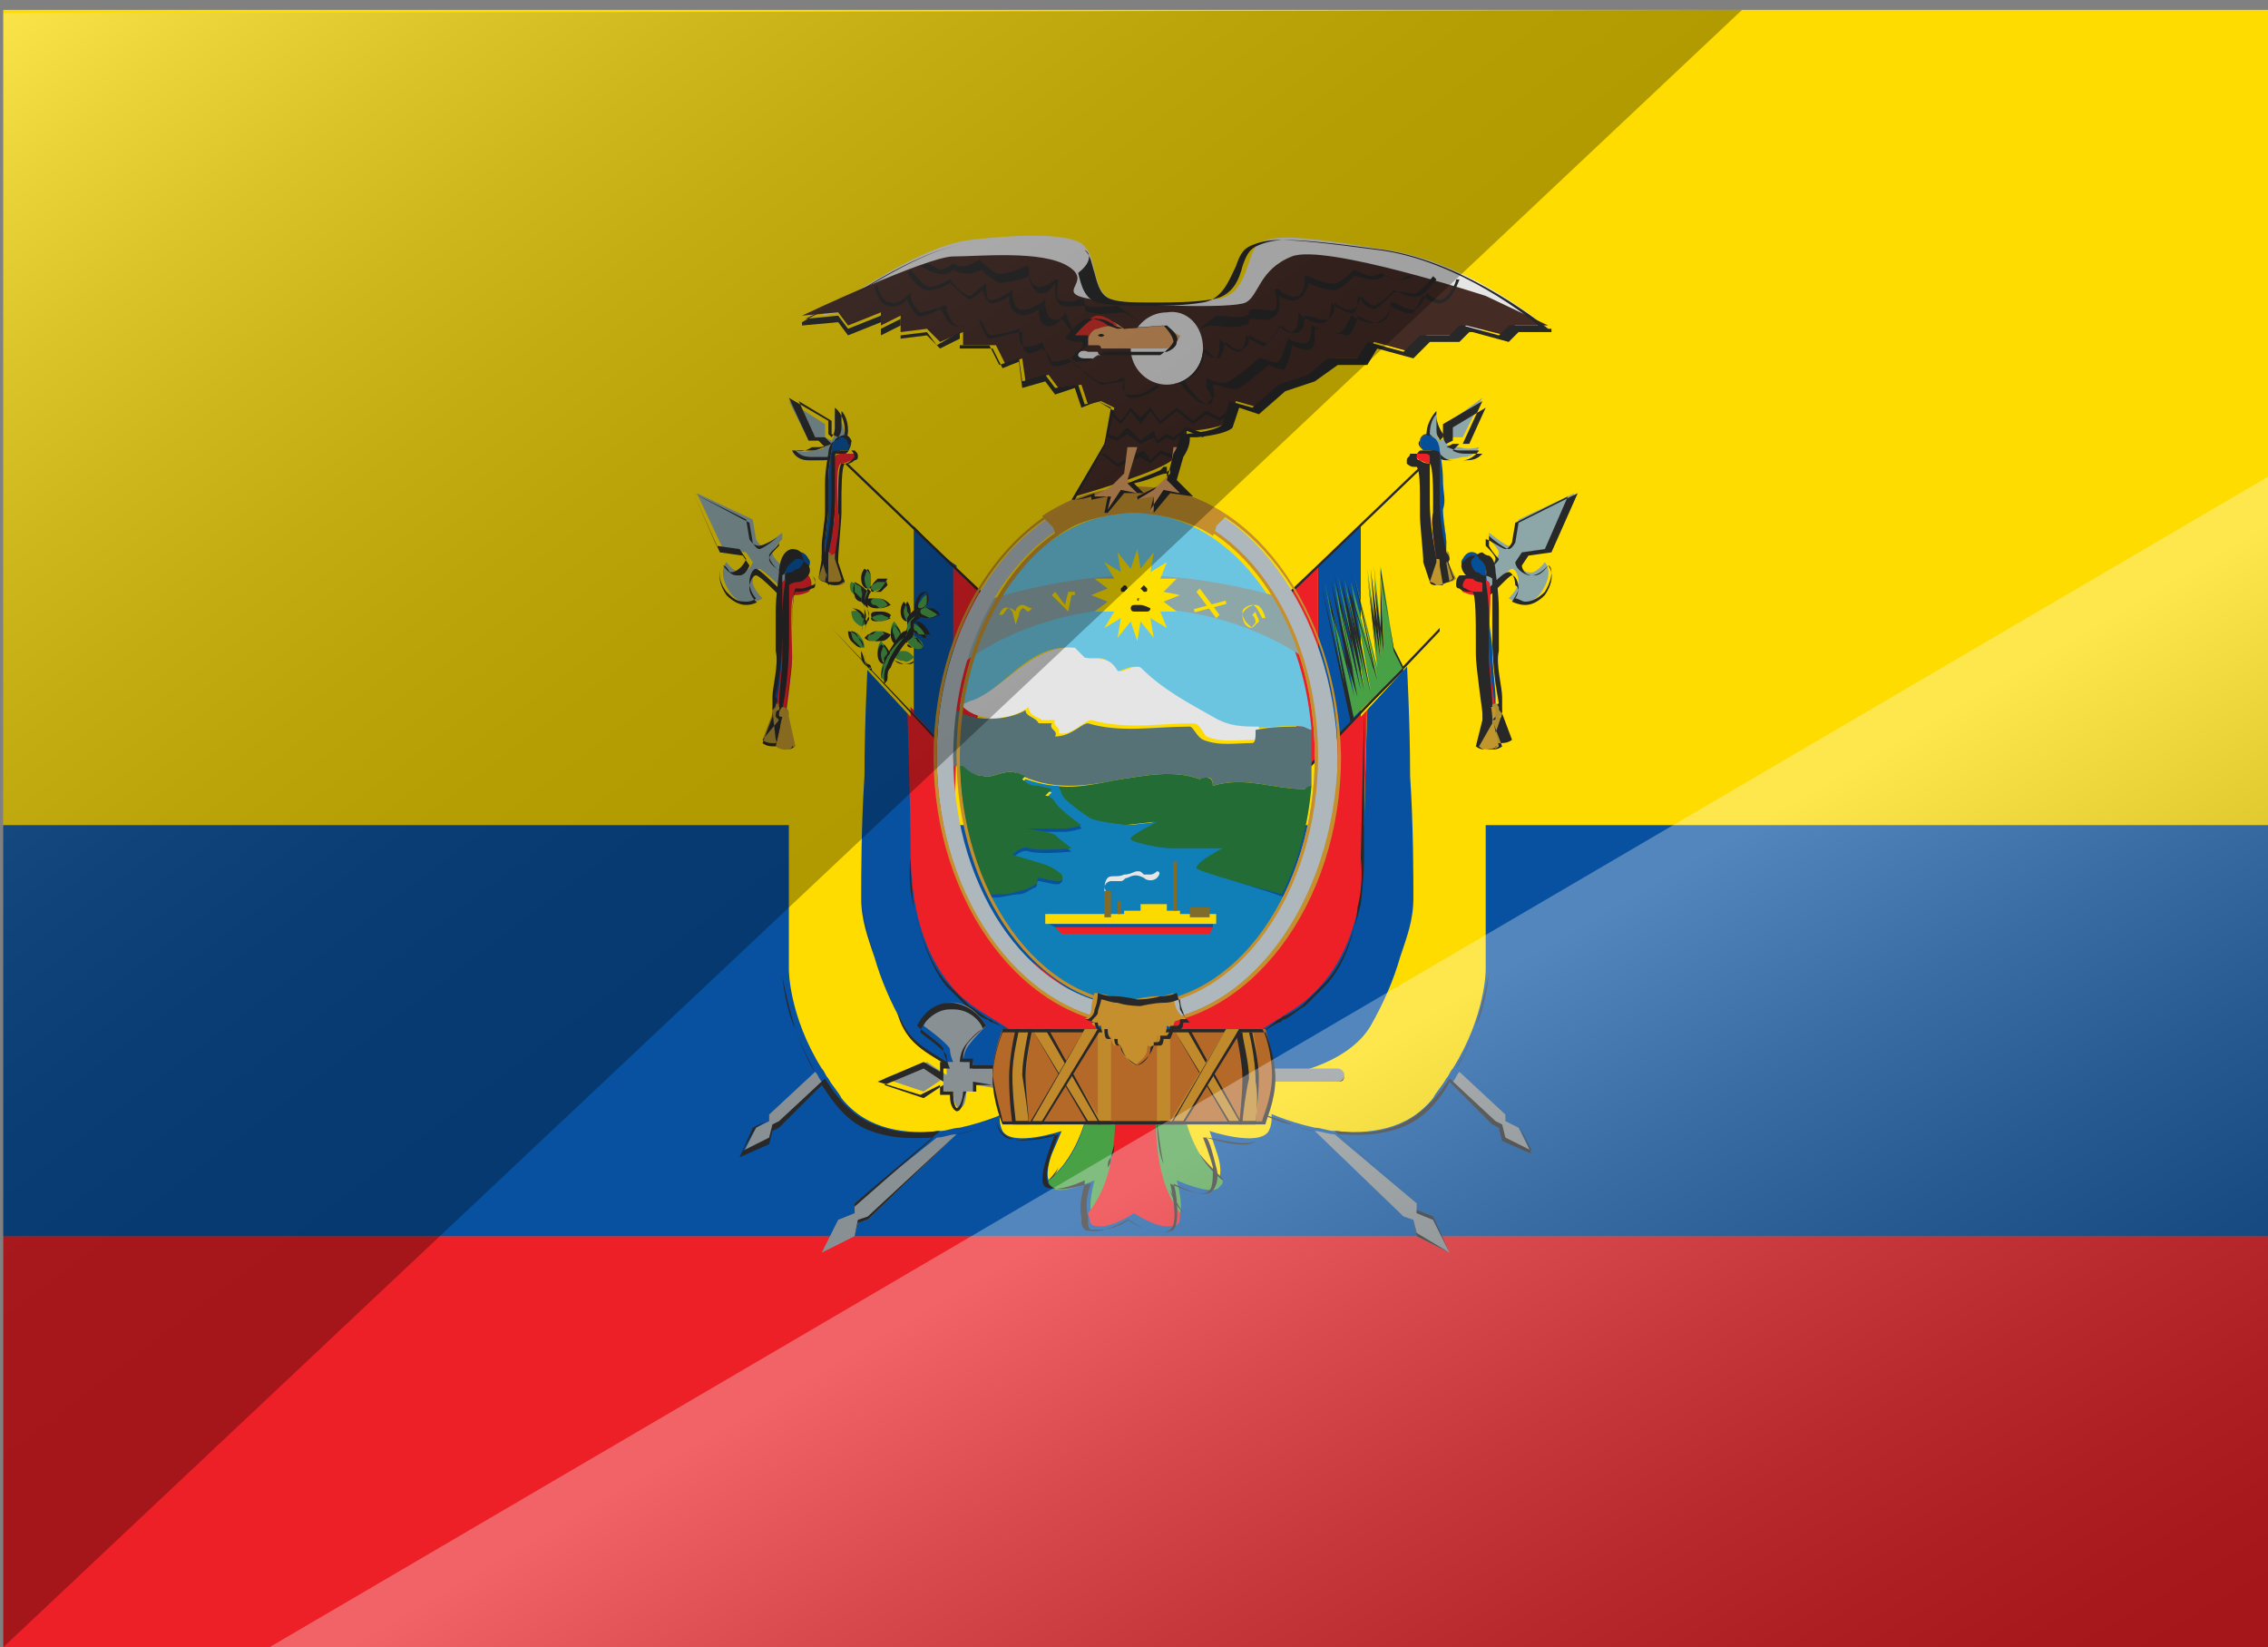 <svg xmlns="http://www.w3.org/2000/svg" xmlns:xlink="http://www.w3.org/1999/xlink" id="Layer_1" x="0px" y="0px" viewBox="0 0 69 50.1" style="enable-background:new 0 0 69 50.1;" xml:space="preserve"><rect x="0" y="0" width="69" height="50.1" fill="#808080" stroke="none"/><style type="text/css">	.st0{fill:#010101;}	.st1{fill:#FEDC00;}	.st2{fill:#EC2026;}	.st3{fill:#0751A0;}	.st4{fill:#E5E5E5;}	.st5{fill:#442B24;}	.st6{fill:#49A146;}	.st7{fill:#8DA6A7;}	.st8{fill:#282828;}	.st9{fill:#889094;}	.st10{fill:#054F99;}	.st11{fill:#AF8E2F;}	.st12{fill:#C0962D;}	.st13{fill:#6BC5E0;}	.st14{fill:#567277;}	.st15{fill:none;}	.st16{fill:#236C36;}	.st17{fill:#107FB7;}	.st18{fill:#FEE000;}	.st19{fill:#EC2227;}	.st20{fill:#FCDA00;}	.st21{fill:#7F6C2B;}	.st22{fill:#AEB7BB;}	.st23{fill:#C48F2C;}	.st24{fill:#B46928;}	.st25{fill:#C0892C;}	.st26{fill:#DFA161;}	.st27{fill:#D42E27;}	.st28{opacity:0.3;fill:url(#SVGID_1_);}	.st29{opacity:0.3;fill:url(#SVGID_00000110457584416841785430000008450223398342233533_);}</style><g>	<g>		<g>			<path class="st0" d="M20-4.5v-5.6h3.3v0.6h-2.5v1.8H23v0.6h-2.2v2h2.5v0.6H20z"></path>			<path class="st0" d="M24.1-6.6c0-0.3,0-0.6,0.1-0.9c0.1-0.3,0.2-0.5,0.4-0.7c0.2-0.2,0.4-0.3,0.6-0.4c0.3-0.1,0.5-0.2,0.8-0.2    c0.3,0,0.5,0,0.7,0.1c0.2,0,0.3,0.1,0.5,0.2L27-7.9c0,0-0.1,0-0.2-0.1c-0.1,0-0.1,0-0.2-0.1c-0.1,0-0.1,0-0.2,0    c-0.1,0-0.2,0-0.3,0c-0.2,0-0.4,0-0.5,0.1c-0.2,0.1-0.3,0.1-0.4,0.3C25.1-7.6,25-7.4,25-7.3c-0.1,0.2-0.1,0.4-0.1,0.7    c0,0.3,0,0.5,0.1,0.7c0.1,0.2,0.2,0.4,0.3,0.5c0.1,0.1,0.3,0.2,0.4,0.3C25.8-5.1,26-5,26.2-5c0.2,0,0.4,0,0.6-0.1    c0.2,0,0.3-0.1,0.4-0.1l0.2,0.5c-0.1,0.1-0.3,0.1-0.5,0.2c-0.2,0-0.4,0.1-0.7,0.1c-0.3,0-0.6-0.1-0.9-0.2    c-0.3-0.1-0.5-0.2-0.7-0.4c-0.2-0.2-0.3-0.4-0.4-0.7C24.1-5.9,24.1-6.2,24.1-6.6z"></path>			<path class="st0" d="M31.8-4.5h-0.7L31-5c-0.2,0.2-0.4,0.3-0.6,0.4s-0.5,0.2-0.7,0.2c-0.2,0-0.4,0-0.6-0.1    c-0.2,0-0.3-0.1-0.4-0.3c-0.1-0.1-0.2-0.3-0.3-0.5c-0.1-0.2-0.1-0.5-0.1-0.8v-2.6h0.8v2.6c0,0.2,0,0.4,0,0.5    c0,0.1,0.1,0.2,0.1,0.3c0.1,0.1,0.1,0.1,0.2,0.2C29.6-5,29.7-5,29.8-5c0.2,0,0.4,0,0.6-0.1c0.2-0.1,0.4-0.2,0.5-0.3v-3.1h0.8    V-4.5z"></path>			<path class="st0" d="M35.6-7L35.6-7c0-0.3,0-0.4-0.1-0.6c0-0.1-0.1-0.2-0.2-0.3C35.3-7.9,35.2-8,35.1-8c-0.1,0-0.3,0-0.4,0    c-0.1,0-0.2,0-0.3,0C34.2-8,34.1-8,34-8c-0.1,0-0.2,0.1-0.3,0.1c-0.1,0-0.2,0.1-0.2,0.1l-0.2-0.6c0.1-0.1,0.2-0.1,0.3-0.1    c0.1,0,0.2-0.1,0.4-0.1c0.1,0,0.3-0.1,0.4-0.1c0.1,0,0.3,0,0.4,0c0.2,0,0.5,0,0.7,0.1c0.2,0,0.4,0.1,0.5,0.3    c0.1,0.1,0.3,0.3,0.3,0.5c0.1,0.2,0.1,0.5,0.1,0.8v2.6h-0.6l-0.1-0.4c-0.1,0-0.1,0.1-0.2,0.2c-0.1,0.1-0.2,0.1-0.3,0.2    c-0.1,0.1-0.3,0.1-0.4,0.1c-0.1,0-0.3,0.1-0.5,0.1c-0.2,0-0.4,0-0.6-0.1c-0.2-0.1-0.3-0.2-0.4-0.3C33.1-4.9,33.1-5,33-5.2    c-0.1-0.1-0.1-0.3-0.1-0.5c0-0.2,0-0.3,0.1-0.5c0.1-0.2,0.2-0.3,0.4-0.4c0.2-0.1,0.3-0.2,0.5-0.3C34.2-6.9,34.4-7,34.7-7H35.6z     M34.4-5c0.1,0,0.3,0,0.4,0c0.1,0,0.2-0.1,0.3-0.1c0.1,0,0.2-0.1,0.2-0.1c0.1,0,0.1-0.1,0.1-0.1v-1h-0.8c-0.2,0-0.4,0-0.5,0.1    c-0.1,0.1-0.2,0.1-0.3,0.2c-0.1,0.1-0.1,0.2-0.2,0.3c0,0.1,0,0.2,0,0.2c0,0.1,0,0.2,0.1,0.3c0,0.1,0.1,0.1,0.1,0.2    c0.1,0.1,0.1,0.1,0.2,0.1C34.2-5,34.3-5,34.4-5z"></path>			<path class="st0" d="M40.4-4.9c-0.1,0.1-0.1,0.1-0.2,0.2c-0.1,0.1-0.2,0.1-0.3,0.1s-0.2,0.1-0.3,0.1c-0.1,0-0.2,0-0.4,0    c-0.3,0-0.5-0.1-0.7-0.2C38.3-4.7,38.1-4.8,38-5c-0.1-0.2-0.3-0.4-0.3-0.7c-0.1-0.3-0.1-0.6-0.1-0.9c0-0.3,0-0.6,0.1-0.9    c0.1-0.3,0.2-0.5,0.3-0.7c0.1-0.2,0.3-0.3,0.5-0.4c0.2-0.1,0.4-0.2,0.7-0.2c0.1,0,0.3,0,0.4,0c0.1,0,0.2,0,0.3,0.1    c0.1,0,0.2,0.1,0.3,0.1c0.1,0.1,0.2,0.1,0.2,0.2v-2h0.8v5.7h-0.7L40.4-4.9z M38.3-6.6c0,0.2,0,0.5,0.1,0.7c0,0.2,0.1,0.4,0.2,0.5    c0.1,0.1,0.2,0.2,0.4,0.3C39.1-5.1,39.3-5,39.5-5c0.2,0,0.3,0,0.5-0.1c0.1-0.1,0.3-0.1,0.4-0.2v-2.5C40.3-7.9,40.1-8,40-8    c-0.1-0.1-0.3-0.1-0.5-0.1c-0.2,0-0.4,0-0.5,0.1c-0.1,0.1-0.3,0.2-0.4,0.3c-0.1,0.1-0.2,0.3-0.2,0.5C38.4-7,38.3-6.8,38.3-6.6z"></path>			<path class="st0" d="M42.4-6.6c0-0.3,0-0.6,0.1-0.9c0.1-0.3,0.2-0.5,0.4-0.7c0.2-0.2,0.4-0.3,0.6-0.4c0.2-0.1,0.5-0.1,0.8-0.1    c0.3,0,0.6,0,0.8,0.1c0.2,0.1,0.5,0.2,0.6,0.4c0.2,0.2,0.3,0.4,0.4,0.7c0.1,0.3,0.1,0.6,0.1,0.9c0,0.3,0,0.6-0.1,0.9    C46.1-5.4,46-5.2,45.8-5c-0.2,0.2-0.4,0.3-0.6,0.4c-0.2,0.1-0.5,0.1-0.8,0.1c-0.3,0-0.6,0-0.8-0.1c-0.2-0.1-0.5-0.2-0.6-0.4    c-0.2-0.2-0.3-0.4-0.4-0.7C42.4-5.9,42.4-6.2,42.4-6.6z M43.2-6.6c0,0.3,0,0.5,0.1,0.7c0.1,0.2,0.1,0.4,0.2,0.5    c0.1,0.1,0.2,0.2,0.4,0.3S44.2-5,44.3-5c0.2,0,0.3,0,0.5-0.1c0.1-0.1,0.3-0.2,0.4-0.3c0.1-0.1,0.2-0.3,0.2-0.5    c0.1-0.2,0.1-0.4,0.1-0.7c0-0.3,0-0.5-0.1-0.7c-0.1-0.2-0.1-0.4-0.2-0.5C45.1-7.8,45-7.9,44.8-8c-0.1-0.1-0.3-0.1-0.5-0.1    c-0.2,0-0.3,0-0.5,0.1c-0.1,0.1-0.3,0.1-0.4,0.3c-0.1,0.1-0.2,0.3-0.2,0.5C43.2-7.1,43.2-6.8,43.2-6.6z"></path>			<path class="st0" d="M47.5-8.6h0.7L48.3-8c0.2-0.2,0.3-0.4,0.5-0.5c0.2-0.1,0.4-0.1,0.6-0.1c0.1,0,0.1,0,0.2,0c0.1,0,0.1,0,0.2,0    L49.7-8c-0.1,0-0.1,0-0.2,0c-0.1,0-0.1,0-0.2,0C49-8,48.9-8,48.7-7.8c-0.1,0.1-0.3,0.3-0.4,0.4v2.9h-0.8V-8.6z"></path>		</g>		<g>			<g>				<rect x="0.1" y="0.3" class="st1" width="68.9" height="24.8"></rect>			</g>			<g>				<g>					<rect x="0.1" y="37.6" class="st2" width="68.9" height="12.5"></rect>				</g>				<g>					<rect x="0.1" y="25.1" class="st3" width="68.9" height="12.5"></rect>				</g>			</g>			<g>				<g>					<g>						<g>							<path class="st4" d="M25,9.6c0,0,2.8-2.1,4.5-2.3c1.7-0.2,3.2-0.2,3.5,0.2c0.4,0.4,0.2,1.3,0.8,1.6c0.7,0.2,2.2,0.2,3.2,0        c1-0.1,0.9-1.4,1.3-1.7c0.5-0.3,1.4-0.2,3.9,0.2C44.8,8,47.1,10,47.1,10l-7.7,0.2L26.6,9.3L25,9.6z"></path>						</g>					</g>					<g>						<g>							<path class="st5" d="M45.2,9c0,0-4.9-1.6-5.9-1.2c-1,0.4-1,1.2-1.4,1.4c-0.4,0.2-3.5,0.1-4.7-0.1c-1.2-0.2,0.1-0.5-0.7-1        c-0.8-0.5-2.7-0.3-3.5-0.3c-0.8,0-4.6,1.8-4.6,1.8l1.1-0.1l0.3,0.4l1-0.4l0,0.4l0.6-0.3v0.5l0.8-0.1l0.4,0.4l0.7-0.3v0.4h1        l0.3,0.6l0.5-0.2l0.1,0.7l0.7-0.2l0.3,0.4l0.7-0.1l0.2,0.6l0.4-0.1l0.4,0.2l-0.3,1.1l-0.9,1.6c0,0,2.1-0.6,2.8-1        c0.7-0.4,0.6-1,0.6-1c0.1,0,0.2,0,0.2,0c1-0.1,1.1-0.3,1.1-0.3l0.2-0.6l0.7,0.2l0.8-0.7l0.9-0.3l0.6-0.5h0.9l0.3-0.5l1.1,0.3        l0.5-0.5l0.9,0l0.3-0.3l1.2,0.3l0.3-0.3h1L45.2,9z"></path>						</g>					</g>					<g>						<g>							<path class="st1" d="M31.8,31.6l-1.3,1.9c0,0-0.2,0.5,0,0.9c0.3,0.5,1.8,0,1.8,0L32,35.1c0,0-0.2,0.5-0.1,0.8        c1.3-1.1,1.3-2.9,1.7-4.5L31.8,31.6z"></path>						</g>					</g>					<g>						<g>							<path class="st6" d="M33.6,31.4c-0.4,1.6-0.4,3.5-1.7,4.5c0,0.1,0,0.1,0.1,0.2c0.2,0.3,1.3-0.2,1.3-0.2s-0.2,0.7-0.1,1        c1.2-1.5,0.7-3.8,0.9-5.6L33.6,31.4z"></path>						</g>					</g>					<g>						<g>							<path class="st7" d="M25.4,13.8C25.2,14,25,14,24.6,14c-0.4,0-0.5-0.3-0.5-0.3s0.3,0.1,0.6,0c0.3,0,0.4-0.1,0.4-0.1l-0.2-0.2        l-0.3,0L24,12.2l1.1,0.7l0,0.4l0.2,0.1c0,0,0.1-0.1,0.1-0.3c0-0.2,0-0.5,0-0.5s0.3,0.2,0.3,0.7        C25.7,13.4,25.6,13.6,25.4,13.8z"></path>						</g>					</g>					<g>						<g>							<g>								<path class="st8" d="M25,14c-0.1,0-0.1,0-0.2,0c-0.1,0-0.1,0-0.2,0c-0.4,0-0.5-0.3-0.5-0.3l0,0l0,0c0,0,0.2,0,0.4,0         c0.1,0,0.1,0,0.2,0c0.2,0,0.3-0.1,0.4-0.1l-0.2-0.2l-0.3,0L24,12.1l1.2,0.7l0,0.4l0.1,0.1c0,0,0.1-0.1,0.1-0.3         c0-0.2,0-0.5,0-0.5l0-0.1l0,0c0,0,0.3,0.2,0.3,0.7c0,0.2-0.1,0.5-0.3,0.6C25.3,14,25.2,14,25,14z M24.2,13.7         c0.1,0.1,0.2,0.2,0.5,0.2c0.1,0,0.1,0,0.2,0c0.1,0,0.1,0,0.2,0c0.1,0,0.3,0,0.4-0.2c0.2-0.2,0.3-0.4,0.3-0.6         c0-0.3-0.1-0.5-0.2-0.6c0,0.1,0,0.3,0,0.5c0,0.2-0.1,0.3-0.1,0.3l0,0l-0.2-0.1l0-0.4l-1-0.6l0.5,1.1l0.3,0l0.2,0.2l0,0         c0,0-0.2,0.1-0.4,0.1c-0.1,0-0.1,0-0.2,0C24.4,13.8,24.2,13.7,24.2,13.7z"></path>							</g>						</g>					</g>					<g>						<g>							<g>								<path class="st9" d="M26,36.6v0.3l-0.5,0.2l-0.5,1l1-0.5l0.1-0.4l0.3-0.1l2.7-2.6c-0.2,0-0.4,0.1-0.6,0.1L26,36.6z"></path>							</g>						</g>						<g>							<g>								<path class="st9" d="M23.4,33.9v0.2l-0.4,0.2l-0.4,0.8l0.8-0.4l0.1-0.4l0.2-0.1l1.3-1.3c-0.1-0.1-0.1-0.2-0.2-0.3L23.4,33.9         z"></path>							</g>						</g>						<g>							<g>								<path class="st2" d="M27.6,25.7c0,2,0.5,4,2.3,5.1c1.8,1.1,0.8,0.6,0.8,0.6l-0.1,0.3l2.8,0.2l-0.1-1.2l-2.9-2.2L29,25.3         l0.1-2.4l-1.5-1.5C27.5,21.4,27.6,24.3,27.6,25.7z"></path>							</g>						</g>						<g>							<g>								<path class="st3" d="M30.8,31.5c0,0,0.9,0.5-0.8-0.6c-1.8-1.1-2.3-3.1-2.3-5.1c0-1.4-0.1-4.3-0.1-4.3l-1.3-1.4         c0,0.2-0.2,5.9-0.1,7.3c0.1,1.1,0.4,2.1,0.9,3.1c0.1,0.2,0.3,0.5,0.4,0.7c0.7,1.2,2.7,1.6,3,1.6l0.2-1L30.8,31.5z"></path>							</g>						</g>						<g>							<g>								<path class="st1" d="M27.5,31.2c-0.4-0.7-0.7-1.4-0.9-2.1c-0.2-0.6-0.4-1.1-0.4-1.8c0-0.6,0-2.2,0.1-3.7         c0-1.7,0.1-3.4,0.1-3.5c0,0-0.1-0.1-0.1-0.1l-0.1-0.1l0,0l-2.2-2.3v11.9c0,0,0,1.4,1,3c0.1,0.1,0.1,0.2,0.2,0.3         c0.1,0.2,0.3,0.4,0.4,0.6c0.8,1,2,1.1,3,1c0.2,0,0.4-0.1,0.6-0.1c0.9-0.2,1.5-0.5,1.5-0.5v-1.1c0,0,0,0-0.1,0         C30.1,32.8,28.1,32.4,27.5,31.2z"></path>							</g>						</g>					</g>					<g>						<g>							<path class="st7" d="M21.2,15l0.8,1.7l0.7,0.1l0.2,0.3c0,0-0.1,0.3-0.3,0.3c-0.2,0.1-0.5-0.3-0.5-0.3s-0.3,0.3,0.1,0.9        c0.4,0.6,1,0.2,1,0.2s-0.3-0.3-0.3-0.5c0-0.2,0.1-0.4,0.2-0.4c0.1,0,0.8,0.7,0.8,0.7v-0.7c0,0-0.4-0.3-0.4-0.5        c0-0.1,0.3-0.4,0.3-0.4l0-0.2c0,0-0.5,0.4-0.6,0.4c-0.1,0-0.2-0.2-0.2-0.2l-0.1-0.6L21.2,15z"></path>						</g>					</g>					<g>						<g>							<g>								<path class="st8" d="M22.7,18.4c-0.2,0-0.4-0.1-0.6-0.3c-0.4-0.6-0.1-0.9-0.1-0.9l0,0l0,0c0,0,0.2,0.3,0.4,0.3         c0,0,0,0,0.1,0c0.2,0,0.3-0.3,0.3-0.3l-0.2-0.3l-0.7-0.1L21.1,15l1.7,0.9l0.1,0.6c0,0,0.1,0.2,0.2,0.2         c0.1,0,0.5-0.3,0.6-0.4l0,0l0,0.3l0,0c-0.2,0.2-0.3,0.3-0.3,0.4c0,0.2,0.4,0.4,0.4,0.4l0,0v0.8l0,0         c-0.3-0.3-0.7-0.7-0.8-0.7h0c-0.1,0-0.2,0.2-0.2,0.4c0,0.2,0.2,0.4,0.2,0.4l0,0l0,0C23.1,18.3,22.9,18.4,22.7,18.4z          M22,17.2c-0.1,0.1-0.2,0.4,0.1,0.8c0.2,0.2,0.3,0.3,0.6,0.3c0.2,0,0.3-0.1,0.3-0.1c-0.1-0.1-0.2-0.3-0.2-0.5         c0-0.2,0.1-0.4,0.2-0.4h0c0.1,0,0.6,0.5,0.8,0.7v-0.6c-0.1,0-0.4-0.3-0.4-0.5c0-0.1,0.3-0.3,0.3-0.4l0-0.2         c-0.1,0.1-0.5,0.3-0.6,0.3c-0.2,0-0.3-0.2-0.3-0.2l0,0l-0.1-0.6l-1.6-0.8l0.7,1.6l0.7,0.1l0.2,0.3l0,0c0,0-0.1,0.3-0.4,0.4         c0,0,0,0-0.1,0C22.2,17.4,22.1,17.2,22,17.2z"></path>							</g>						</g>					</g>					<g>						<g>							<path class="st10" d="M23.9,19.4c0-0.7,0-1.7,0-1.8c0.1-0.1,0.3-0.1,0.3-0.1s0.1,0,0.3-0.1c0.1-0.1,0.2-0.3,0.1-0.4        c-0.1-0.2-0.3-0.3-0.5-0.1c-0.3,0.2-0.2,0.5-0.2,0.5s-0.1,0.6-0.1,1.2c0,0.6-0.1,0.8-0.1,1.2c0,0.4-0.1,1.2-0.1,1.4        c0,0.2,0,0.3,0,0.3h0.3l0.1-0.7C23.8,20.8,23.9,20.1,23.9,19.4z"></path>						</g>					</g>					<g>						<g>							<path class="st2" d="M24.6,17.5c0,0-0.1,0-0.2,0c-0.1,0-0.3,0.1-0.3,0.1s-0.2,0-0.3,0.1c-0.1,0.1,0,1.1,0,1.8        c0,0.7-0.1,1.4-0.1,1.4l-0.1,0.7l0,0.2l0.3,0c0,0,0.2-1.4,0.2-1.8c0-0.6-0.1-2,0.1-1.9c0.2,0,0.4-0.1,0.4-0.1        S24.8,17.8,24.6,17.5z"></path>						</g>					</g>					<g>						<g>							<g>								<path class="st11" d="M23.8,21.6c0,0.1-0.1,0.2-0.1,0.2h-0.1c-0.1,0-0.1-0.1-0.1-0.2l0,0c0-0.1,0.1-0.2,0.2-0.2         C23.7,21.4,23.8,21.4,23.8,21.6L23.8,21.6z"></path>							</g>						</g>						<g>							<g>								<path class="st11" d="M23.2,22.5c0,0,0.1,0.1,0.3,0.1c0.2,0,0.3,0,0.3,0l-0.1-0.9h-0.2L23.2,22.5z"></path>							</g>						</g>					</g>					<g>						<g>							<g>								<path class="st8" d="M23.6,22.7L23.6,22.7c0,0-0.1,0-0.1,0c-0.2,0-0.3-0.1-0.3-0.1l0,0l0.3-0.8c0,0,0-0.1,0-0.2         c0,0,0-0.1,0-0.1c0,0,0-0.2,0-0.3c0-0.3,0.2-1,0.1-1.4c0-0.2,0-0.3,0-0.5c0-0.2,0-0.4,0-0.7c0-0.5,0.1-1.1,0.1-1.2         c0,0,0-0.4,0.2-0.6c0.1-0.1,0.2-0.1,0.2-0.1c0.2,0,0.3,0.1,0.3,0.2c0.1,0.2,0,0.3-0.1,0.4l0,0l0,0c-0.1,0-0.2,0.1-0.2,0.1         l0,0c0,0-0.2,0-0.3,0.1c0,0.1,0,0.6,0,1.1c0,0.2,0,0.4,0,0.6c0,0.7-0.1,1.4-0.1,1.4l-0.1,0.6c0,0,0.1,0.1,0,0.2         c0,0.1,0,0.1-0.1,0.2l0.1,0.9l0,0C23.8,22.7,23.7,22.7,23.6,22.7z M23.2,22.5c0,0,0.1,0.1,0.3,0.1c0,0,0.1,0,0.1,0         c0.1,0,0.1,0,0.2,0l-0.1-0.8l0,0c0,0,0.1-0.1,0.1-0.1c0-0.1,0-0.1,0-0.1l0,0l0.1-0.6c0,0,0.1-0.7,0.1-1.4c0-0.2,0-0.4,0-0.6         c0-0.7,0-1.1,0-1.2c0.1-0.1,0.3-0.1,0.3-0.1c0,0,0.1,0,0.2-0.1c0.1-0.1,0.2-0.2,0.1-0.4c-0.1-0.1-0.2-0.2-0.3-0.2         c-0.1,0-0.1,0-0.2,0.1c-0.3,0.2-0.2,0.5-0.2,0.5l0,0l0,0c0,0-0.1,0.6-0.1,1.2c0,0.3,0,0.5,0,0.7c0,0.2,0,0.3,0,0.5         c0,0.4-0.1,1.1-0.1,1.4c0,0.2,0,0.3,0,0.3l0,0l0,0c0,0,0,0.1,0,0.1c0,0.1,0,0.1,0,0.1l0,0L23.2,22.5z"></path>							</g>						</g>					</g>					<g>						<g>							<g>								<path class="st12" d="M24,21.7c0,0.1,0,0.2-0.1,0.2l-0.1,0c-0.1,0-0.2-0.1-0.2-0.2l0,0c0-0.1,0-0.2,0.1-0.2         C23.8,21.5,24,21.5,24,21.7L24,21.7z"></path>							</g>						</g>						<g>							<g>								<path class="st12" d="M23.6,22.7c0,0,0.1,0.1,0.3,0.1c0.2,0,0.3-0.1,0.3-0.1l-0.2-0.9l-0.2,0L23.6,22.7z"></path>							</g>						</g>					</g>					<g>						<g>							<g>								<path class="st8" d="M23.9,22.8c-0.2,0-0.3-0.1-0.3-0.1l0,0l0.1-0.8c0,0-0.1-0.1-0.1-0.1c0-0.1,0-0.2,0.1-0.2l0.1-0.7         c0,0,0.1-0.7,0.1-1.4c0-0.2,0-0.4,0-0.6c0-0.7,0-1.1,0-1.2c0.1-0.1,0.3-0.1,0.3-0.1c0,0,0.1,0,0.3-0.1c0.1,0,0.2,0,0.2,0         c0.1,0.1,0.1,0.2,0.1,0.3c0,0.1-0.1,0.1-0.1,0.1S24.5,18,24.3,18l0,0c0,0-0.1,0-0.1,0c0,0,0,0,0,0c-0.1,0.1-0.1,1-0.1,1.5         c0,0.1,0,0.3,0,0.4c0,0.3-0.2,1.6-0.2,1.8l0,0c0,0.1,0,0.1,0,0.2l0.2,0.8l0,0C24.2,22.7,24.1,22.8,23.9,22.8L23.9,22.8z          M23.6,22.7c0,0,0.1,0.1,0.3,0.1h0c0.2,0,0.2-0.1,0.2-0.1l-0.2-0.8l0,0c0,0,0-0.1,0-0.2l0,0c0-0.1,0.2-1.4,0.2-1.8         c0-0.1,0-0.2,0-0.4c0-0.8,0-1.4,0.1-1.6c0,0,0,0,0.1,0c0,0,0,0,0.1,0c0.1,0,0.3-0.1,0.3-0.1s0.1,0,0.1-0.1         c0-0.1,0-0.1-0.1-0.2c0,0,0,0-0.1,0c0,0-0.1,0-0.1,0c-0.1,0-0.2,0.1-0.2,0.1l0,0c0,0-0.2,0-0.3,0.1c0,0.1,0,0.6,0,1.1         c0,0.2,0,0.4,0,0.6c0,0.7-0.1,1.4-0.1,1.4l-0.1,0.7l0,0c0,0-0.1,0.1-0.1,0.2c0,0.1,0,0.1,0.1,0.1l0,0L23.6,22.7z"></path>							</g>						</g>					</g>					<g>						<g>							<path class="st1" d="M25.6,14l-0.3,5.2l2.4,2.6V16C26.6,15,25.6,14,25.6,14z"></path>						</g>					</g>					<g>						<g>							<path class="st3" d="M27.8,16v5.7l1.3,1.4v-5.9C28.6,16.9,28.2,16.4,27.8,16z"></path>						</g>					</g>					<g>						<g>							<path class="st2" d="M30.6,18.7c0,0-0.7-0.7-1.6-1.5v5.9l0.3,0.3L30.6,18.7z"></path>						</g>					</g>					<g>						<g>							<path class="st10" d="M25.4,15.2c0-0.5,0-1.3,0-1.4c0.1-0.1,0.2-0.1,0.2-0.1s0.1,0,0.2,0c0.1-0.1,0.1-0.2,0.1-0.3        c-0.1-0.2-0.2-0.2-0.4-0.1s-0.2,0.4-0.2,0.4s-0.1,0.5-0.1,0.9s-0.1,0.6,0,0.9c0,0.3-0.1,0.9-0.1,1c0,0.1,0,0.3,0,0.3h0.2        l0.1-0.5C25.3,16.3,25.4,15.8,25.4,15.2z"></path>						</g>					</g>					<g>						<g>							<path class="st2" d="M26,13.8c0,0-0.1,0-0.2,0c-0.1,0-0.2,0-0.2,0s-0.2,0-0.2,0.1c-0.1,0.1,0,0.8,0,1.4        c0,0.5-0.1,1.1-0.1,1.1l-0.1,0.5l0,0.1l0.2,0c0,0,0.2-1.1,0.1-1.4c0-0.4-0.1-1.5,0.1-1.5c0.1,0,0.3-0.1,0.3-0.1        S26.1,13.9,26,13.8z"></path>						</g>					</g>					<g>						<g>							<g>								<path class="st11" d="M25.3,16.9c0,0.1,0,0.2-0.1,0.2h-0.1c-0.1,0-0.1-0.1-0.1-0.2l0,0c0-0.1,0.1-0.2,0.1-0.1         C25.2,16.8,25.3,16.8,25.3,16.9L25.3,16.9z"></path>							</g>						</g>						<g>							<g>								<path class="st11" d="M24.9,17.6c0,0,0.1,0.1,0.2,0.1c0.2,0,0.2,0,0.2,0L25.3,17h-0.2L24.9,17.6z"></path>							</g>						</g>					</g>					<g>						<g>							<g>								<path class="st8" d="M25.2,17.7L25.2,17.7C25.1,17.7,25.1,17.7,25.2,17.7c-0.2,0-0.3-0.1-0.3-0.1l0,0L25,17c0,0,0-0.1,0-0.1         c0,0,0-0.1,0-0.1c0,0,0-0.1,0-0.2c0-0.2,0.1-0.8,0.1-1c0-0.1,0-0.3,0-0.4c0-0.1,0-0.3,0-0.5c0-0.4,0.1-0.9,0.1-0.9         c0,0,0-0.3,0.2-0.4c0.1,0,0.1-0.1,0.2-0.1c0.1,0,0.2,0.1,0.2,0.2c0.1,0.1,0,0.3-0.1,0.3l0,0l0,0c-0.1,0-0.2,0-0.2,0l0,0         c0,0-0.2,0-0.2,0.1c0,0,0,0.5,0,0.9c0,0.2,0,0.3,0,0.5c0,0.5-0.1,1.1-0.1,1.1l-0.1,0.5c0,0,0,0.1,0,0.1c0,0,0,0.1,0,0.1         l0.1,0.7l0,0C25.3,17.7,25.3,17.7,25.2,17.7z M24.9,17.6c0,0,0.1,0.1,0.2,0.1c0,0,0.1,0,0.1,0c0.1,0,0.1,0,0.1,0L25.2,17         l0,0c0,0,0-0.1,0-0.1c0-0.1,0-0.1,0-0.1l0,0l0.1-0.5c0,0,0.1-0.6,0.1-1.1c0-0.1,0-0.3,0-0.5c0-0.5,0-0.8,0-0.9         c0.1-0.1,0.2-0.1,0.2-0.1c0,0,0.1,0,0.2,0c0-0.1,0.1-0.2,0.1-0.3c-0.1-0.2-0.2-0.2-0.4-0.1c-0.2,0.1-0.2,0.4-0.2,0.4l0,0         l0,0c0,0-0.1,0.5-0.1,0.9c0,0.2,0,0.4,0,0.5c0,0.1,0,0.2,0,0.4c0,0.3-0.1,0.8-0.1,1.1c0,0.1,0,0.2,0,0.2l0,0l0,0         c0,0,0,0,0,0.1c0,0,0,0.1,0,0.1l0,0L24.9,17.6z"></path>							</g>						</g>					</g>					<g>						<g>							<g>								<path class="st12" d="M25.5,17c0,0.1,0,0.2-0.1,0.2l-0.1,0c-0.1,0-0.1,0-0.1-0.1l0,0c0-0.1,0-0.2,0.1-0.2         C25.4,16.8,25.5,16.8,25.5,17L25.5,17z"></path>							</g>						</g>						<g>							<g>								<path class="st12" d="M25.2,17.7c0,0,0.1,0.1,0.3,0.1c0.2,0,0.2-0.1,0.2-0.1L25.4,17l-0.2,0L25.2,17.7z"></path>							</g>						</g>					</g>					<g>						<g>							<g>								<path class="st8" d="M25.4,17.8c-0.2,0-0.3-0.1-0.3-0.1l0,0l0.1-0.6c0,0,0-0.1-0.1-0.1c0-0.1,0-0.1,0.1-0.2l0.1-0.5         c0,0,0.1-0.6,0.1-1.1c0-0.1,0-0.3,0-0.5c0-0.5,0-0.8,0-0.9c0.1-0.1,0.2-0.1,0.2-0.1c0,0,0.1,0,0.2,0c0.1,0,0.2,0,0.2,0         c0.1,0.1,0.1,0.1,0.1,0.2C26.1,14,26,14,26,14s-0.1,0.1-0.2,0.1l0,0c0,0,0,0-0.1,0l0,0c-0.1,0.1-0.1,0.8-0.1,1.2         c0,0.1,0,0.2,0,0.3c0,0.2-0.1,1.2-0.1,1.4l0,0c0,0,0,0.1,0,0.1l0.2,0.6l0,0C25.6,17.7,25.6,17.8,25.4,17.8L25.4,17.8z          M25.2,17.7c0,0,0.1,0,0.2,0h0c0.1,0,0.2,0,0.2-0.1l-0.2-0.6l0,0c0,0,0-0.1,0-0.1l0,0v0c0-0.1,0.2-1.1,0.1-1.3         c0-0.1,0-0.2,0-0.3c0-0.6,0-1.1,0.1-1.2c0,0,0,0,0.1,0c0,0,0,0,0,0c0.1,0,0.2-0.1,0.2-0.1c0,0,0,0,0.1-0.1         c0,0,0-0.1-0.1-0.2c0,0,0,0-0.1,0c0,0-0.1,0-0.1,0c-0.1,0-0.2,0-0.2,0l0,0c0,0-0.2,0-0.2,0.1c0,0,0,0.5,0,0.9         c0,0.2,0,0.3,0,0.5c0,0.5-0.1,1.1-0.1,1.1l-0.1,0.5l0,0c0,0-0.1,0-0.1,0.1c0,0,0,0.1,0,0.1l0,0L25.2,17.7z"></path>							</g>						</g>					</g>					<g>						<g>							<g>								<polygon class="st8" points="30.6,18.8 25.7,14.1 25.8,14.1 30.6,18.7         "></polygon>							</g>						</g>					</g>					<g>						<g>							<g>								<polygon class="st8" points="29.3,23.4 25.3,19.1 25.4,17.8 25.4,17.8 25.3,19.1 29.4,23.4         "></polygon>							</g>						</g>					</g>					<g>						<g>							<g>								<rect x="27.7" y="16" class="st8" width="0" height="5.7"></rect>							</g>						</g>					</g>					<g>						<g>							<g>								<rect x="29" y="17.3" class="st8" width="0" height="5.8"></rect>							</g>						</g>					</g>					<g>						<g>							<g>								<path class="st8" d="M25,38.1l0.5-1l0.5-0.2v-0.2l0,0l2.4-2.1c-0.3,0-1.1,0.1-1.9-0.2c-0.9-0.3-1.4-1.3-1.5-1.4l-1.3,1.3         l-0.2,0.1l-0.1,0.4l0,0l-0.9,0.4l0.4-0.9l0.4-0.2v-0.2l0,0l1.5-1.3c-0.1-0.1-0.4-0.7-0.6-1.3c-0.2-0.6-0.4-1.6-0.4-1.6         l0-6.9h0l0,6.9c0,0,0.1,1,0.4,1.6c0.2,0.6,0.6,1.3,0.6,1.3l0,0l0,0l-1.5,1.3v0.2L23,34.3L22.6,35l0.8-0.4l0.1-0.4l0.2-0.1         l1.4-1.3l0,0c0,0,0.6,1.1,1.5,1.4c0.9,0.4,1.9,0.2,1.9,0.2l0.1,0L26,36.6v0.3l-0.5,0.2L25,38.1l1-0.5l0.1-0.4l0.3-0.1         l2.7-2.6l0,0c0,0,0.5-0.1,0.7-0.2c0.2-0.1,0.8-0.3,0.8-0.3l0,0c0,0-0.6,0.2-0.8,0.3c-0.2,0.1-0.6,0.2-0.7,0.2L26.4,37         l-0.3,0.1L26,37.6l0,0L25,38.1z"></path>							</g>						</g>					</g>					<g>						<g>							<g>								<path class="st8" d="M30.9,31.5c0,0-0.2-0.1-0.6-0.4c-0.1,0-0.1-0.1-0.2-0.1c-0.2-0.1-0.4-0.3-0.6-0.4         c-0.1-0.1-0.3-0.3-0.4-0.4c-0.1-0.1-0.2-0.2-0.2-0.2c-0.7-0.7-1-2-1.1-2.4c-0.2-0.8-0.1-1.5-0.1-1.5l-0.1-4.5l0,0l0.1,4.5         c0,0,0,0.7,0.1,1.5c0.1,0.4,0.4,1.7,1,2.4c0.1,0.1,0.2,0.2,0.2,0.2c0.1,0.1,0.3,0.3,0.4,0.4c0.2,0.2,0.4,0.3,0.6,0.4         c0.1,0,0.1,0.1,0.2,0.1C30.7,31.3,30.9,31.5,30.9,31.5L30.9,31.5z"></path>							</g>						</g>					</g>					<g>						<g>							<g>								<path class="st8" d="M30.5,32.9c0,0-0.8,0-1.7-0.5l0,0c-0.3-0.2-0.7-0.4-1-0.7c-0.2-0.2-0.4-0.5-0.5-0.9l0,0         c-0.1-0.1-0.1-0.3-0.2-0.4c0-0.1-0.1-0.2-0.1-0.3c-0.2-0.4-0.3-0.7-0.4-1c-0.4-1.2-0.4-1.8-0.4-1.8l0.1-7.2l0,0l-0.1,7.2         c0,0,0,0.5,0.4,1.8c0.1,0.3,0.2,0.6,0.4,1c0,0.1,0.1,0.2,0.1,0.3c0.1,0.1,0.1,0.3,0.2,0.4l0,0c0.2,0.4,0.3,0.6,0.5,0.8         c0.3,0.3,0.7,0.5,1,0.7l0,0C29.7,32.8,30.5,32.8,30.5,32.9L30.5,32.9z"></path>							</g>						</g>					</g>					<g>						<g>							<g>								<path class="st1" d="M37.3,31.6l1.3,1.9c0,0,0.2,0.5,0,0.9c-0.3,0.5-1.8,0-1.8,0l0.2,0.6c0,0,0.2,0.5,0.1,0.8         c-1.3-1.1-1.3-2.9-1.7-4.5L37.3,31.6z"></path>							</g>						</g>						<g>							<g>								<path class="st6" d="M35.5,31.4c0.4,1.6,0.4,3.5,1.7,4.5c0,0.1,0,0.1-0.1,0.2c-0.2,0.3-1.3-0.2-1.3-0.2s0.2,0.7,0.1,1         c-1.2-1.5-0.7-3.8-0.9-5.6L35.5,31.4z"></path>							</g>						</g>						<g>							<g>								<path class="st2" d="M35.1,31.3l-0.5-0.1L34,31.3c-0.2,1.9,0.3,4.1-0.9,5.6l0,0c0.1,0.3,0,0.4,0.4,0.4c0.4,0,1-0.4,1-0.4         s0.6,0.4,1,0.4c0.4,0,0.4-0.1,0.4-0.4l0,0C34.8,35.4,35.3,33.2,35.1,31.3z"></path>							</g>						</g>						<g>							<g>								<path class="st7" d="M43.7,13.8c0.2,0.2,0.4,0.2,0.8,0.1c0.4,0,0.5-0.3,0.5-0.3s-0.3,0.1-0.6,0c-0.3,0-0.4-0.1-0.4-0.1         l0.2-0.2l0.3,0l0.6-1.2L44,12.9l0,0.4l-0.2,0.1c0,0-0.1-0.1-0.1-0.3c0-0.2,0-0.5,0-0.5s-0.3,0.2-0.3,0.7         C43.4,13.4,43.5,13.6,43.7,13.8z"></path>							</g>						</g>						<g>							<g>								<g>									<path class="st8" d="M44.1,14L44.1,14c-0.2,0-0.3,0-0.4-0.2c-0.2-0.2-0.3-0.4-0.3-0.6c0-0.4,0.3-0.7,0.3-0.7l0,0l0,0.1          c0,0,0,0.3,0,0.5c0,0.2,0.1,0.2,0.1,0.3l0.1-0.1l0-0.4l1.2-0.7l-0.6,1.3l-0.3,0L44,13.6c0.1,0,0.2,0.1,0.4,0.1          c0.1,0,0.1,0,0.2,0c0.2,0,0.4,0,0.4,0l0,0l0,0c0,0-0.2,0.3-0.5,0.3c-0.1,0-0.1,0-0.2,0C44.2,14,44.2,14,44.1,14z           M43.7,12.6c-0.1,0.1-0.2,0.3-0.2,0.6c0,0.2,0.1,0.4,0.3,0.6c0.1,0.1,0.2,0.2,0.4,0.2l0,0c0.1,0,0.1,0,0.2,0          c0.1,0,0.1,0,0.2,0c0.3,0,0.4-0.1,0.5-0.2c-0.1,0-0.2,0-0.3,0c-0.1,0-0.1,0-0.2,0c-0.3,0-0.4-0.1-0.4-0.1l0,0l0.2-0.2          l0.3,0l0.5-1.1l-1,0.6l0,0.4l-0.2,0.1l0,0c0,0-0.1-0.1-0.1-0.3C43.7,12.9,43.7,12.7,43.7,12.6z"></path>								</g>							</g>						</g>						<g>							<g>								<g>									<g>										<path class="st9" d="M43.1,36.6v0.3l0.5,0.2l0.5,1l-1-0.5L43,37.1L42.7,37l-2.7-2.6c0.2,0,0.4,0.1,0.6,0.1L43.1,36.6z"></path>									</g>								</g>								<g>									<g>										<path class="st9" d="M45.8,33.9v0.2l0.4,0.2l0.4,0.8l-0.8-0.4l-0.1-0.4l-0.2-0.1l-1.3-1.3c0.1-0.1,0.1-0.2,0.2-0.3           L45.8,33.9z"></path>									</g>								</g>								<g>									<g>										<path class="st2" d="M41.5,25.7c0,2-0.5,4-2.3,5.1c-1.8,1.1-0.8,0.6-0.8,0.6l0.1,0.3L35.6,32l0.1-1.2l2.9-2.2l1.6-3.4           l-0.1-2.4l1.5-1.5C41.6,21.4,41.5,24.3,41.5,25.7z"></path>									</g>								</g>								<g>									<g>										<path class="st3" d="M38.4,31.5c0,0-0.9,0.5,0.8-0.6c1.8-1.1,2.3-3.1,2.3-5.1c0-1.4,0.1-4.3,0.1-4.3l1.3-1.4           c0,0.2,0.2,5.9,0.1,7.3c-0.1,1.4-0.6,2.6-1.3,3.9c-0.7,1.2-2.7,1.6-3,1.6l-0.2-1L38.4,31.5z"></path>									</g>								</g>								<g>									<g>										<path class="st1" d="M41.7,31.2c0.4-0.7,0.7-1.4,0.9-2.1c0.2-0.6,0.4-1.1,0.4-1.8c0-0.6,0-2.2-0.1-3.7           c0-1.7-0.1-3.4-0.1-3.5c0,0,0.1-0.1,0.1-0.1l0.1-0.1l0,0l2.2-2.3v11.9c0,0,0,1.4-1,3c-0.1,0.1-0.1,0.2-0.2,0.3           c-0.1,0.2-0.3,0.4-0.4,0.6c-0.8,1-2,1.1-3,1c-0.2,0-0.4-0.1-0.6-0.1c-0.9-0.2-1.5-0.5-1.5-0.5v-1.1c0,0,0,0,0.1,0           C39,32.8,41,32.4,41.7,31.2z"></path>									</g>								</g>							</g>							<g>								<g>									<path class="st7" d="M47.9,15l-0.8,1.7l-0.7,0.1l-0.2,0.3c0,0,0.1,0.3,0.3,0.3c0.2,0.1,0.5-0.3,0.5-0.3s0.3,0.3-0.1,0.9          c-0.4,0.6-1,0.2-1,0.2s0.3-0.3,0.3-0.5c0-0.2-0.1-0.4-0.2-0.4c-0.1,0-0.8,0.7-0.8,0.7v-0.7c0,0,0.4-0.3,0.4-0.5          c0-0.1-0.3-0.4-0.3-0.4l0-0.2c0,0,0.5,0.4,0.6,0.4c0.1,0,0.2-0.2,0.2-0.2l0.1-0.6L47.9,15z"></path>								</g>							</g>							<g>								<g>									<g>										<path class="st8" d="M46.4,18.4c-0.2,0-0.4-0.1-0.4-0.1l0,0l0,0c0,0,0.2-0.3,0.2-0.4c0-0.2-0.1-0.4-0.2-0.4h0           c-0.1,0-0.5,0.5-0.8,0.7l0,0v-0.8l0,0c0,0,0.4-0.3,0.4-0.4c0,0-0.2-0.2-0.3-0.4l0,0l0-0.3l0,0c0.1,0.1,0.5,0.4,0.6,0.4           c0.1,0,0.2-0.2,0.2-0.2l0.1-0.6l0,0L48,15l-0.8,1.8l-0.7,0.1l-0.2,0.3c0,0.1,0.1,0.3,0.3,0.3c0,0,0,0,0.1,0           c0.2,0,0.4-0.3,0.4-0.3l0,0l0,0c0,0,0.3,0.3-0.1,0.9C46.8,18.3,46.6,18.4,46.4,18.4z M46.1,18.2c0.1,0,0.2,0.1,0.3,0.1           c0.2,0,0.4-0.1,0.6-0.3c0.3-0.5,0.2-0.8,0.1-0.8c-0.1,0.1-0.3,0.3-0.5,0.3c0,0,0,0-0.1,0c-0.3-0.1-0.4-0.3-0.4-0.4l0,0           l0.2-0.3l0.7-0.1l0.7-1.6l-1.6,0.8l-0.1,0.6c0,0-0.1,0.2-0.2,0.2l0,0l0,0c-0.1,0-0.5-0.3-0.6-0.3l0,0.2           c0.1,0.1,0.3,0.3,0.3,0.4c0,0.2-0.3,0.4-0.4,0.5v0.6c0.2-0.2,0.6-0.7,0.8-0.7h0c0.1,0,0.2,0.2,0.2,0.4           C46.3,17.9,46.1,18.2,46.1,18.2z"></path>									</g>								</g>							</g>							<g>								<g>									<path class="st10" d="M45.2,19.4c0-0.7,0-1.7,0-1.8c-0.1-0.1-0.3-0.1-0.3-0.1s-0.1,0-0.3-0.1c-0.1-0.1-0.2-0.3-0.1-0.4          c0.1-0.2,0.3-0.3,0.5-0.1c0.3,0.2,0.2,0.5,0.2,0.5s0.1,0.6,0.1,1.2c0,0.6,0.1,0.8,0.1,1.2c0,0.4,0.1,1.2,0.1,1.4          c0,0.2,0,0.3,0,0.3h-0.3l-0.1-0.7C45.3,20.8,45.2,20.1,45.2,19.4z"></path>								</g>							</g>							<g>								<g>									<path class="st2" d="M44.5,17.5c0,0,0.1,0,0.2,0c0.1,0,0.3,0.1,0.3,0.1s0.2,0,0.3,0.1c0.1,0.1,0,1.1,0,1.8          c0,0.7,0.1,1.4,0.1,1.4l0.1,0.7l0,0.2l-0.3,0c0,0-0.2-1.4-0.2-1.8c0-0.6,0.1-2-0.1-1.9c-0.2,0-0.4-0.1-0.4-0.1          S44.3,17.8,44.5,17.5z"></path>								</g>							</g>							<g>								<g>									<g>										<path class="st11" d="M45.4,21.6c0,0.1,0.1,0.2,0.1,0.2h0.1c0.1,0,0.1-0.1,0.1-0.2l0,0c0-0.1-0.1-0.2-0.2-0.2           C45.5,21.4,45.3,21.4,45.4,21.6L45.4,21.6z"></path>									</g>								</g>								<g>									<g>										<path class="st11" d="M45.9,22.5c0,0-0.1,0.1-0.3,0.1c-0.2,0-0.3,0-0.3,0l0.1-0.9h0.2L45.9,22.5z"></path>									</g>								</g>							</g>							<g>								<g>									<g>										<path class="st8" d="M45.5,22.7c-0.1,0-0.2,0-0.2,0l0,0l0.1-0.9c0,0-0.1-0.1-0.1-0.2c0-0.1,0-0.1,0-0.2l-0.1-0.6           c0,0-0.1-0.7-0.1-1.4c0-0.2,0-0.4,0-0.6c0-0.5,0-1.1,0-1.1c-0.1-0.1-0.2-0.1-0.3-0.1l0,0c0,0-0.1,0-0.2-0.1l0,0l0,0           c-0.1-0.1-0.2-0.3-0.1-0.4c0.1-0.1,0.2-0.2,0.3-0.2c0.1,0,0.2,0,0.2,0.1c0.3,0.2,0.2,0.5,0.2,0.6c0,0.1,0.1,0.6,0.1,1.2           c0,0.3,0,0.5,0,0.7c0,0.2,0,0.3,0,0.5c0,0.3,0.1,1.1,0.1,1.4c0,0.1,0,0.3,0,0.3c0,0,0,0.1,0,0.1c0,0.1,0,0.1,0,0.1           l0.3,0.8l0,0c0,0-0.1,0.1-0.3,0.1C45.6,22.7,45.6,22.7,45.5,22.7z M45.4,22.6c0,0,0.1,0,0.2,0c0,0,0.1,0,0.1,0           c0.2,0,0.3-0.1,0.3-0.1l-0.3-0.8l0,0c0,0,0-0.1,0-0.1c0,0,0-0.1,0-0.1l0,0l0,0c0,0,0-0.2,0-0.3c0-0.3-0.2-1-0.1-1.4           c0-0.2,0-0.3,0-0.5c0-0.2,0-0.4,0-0.7c0-0.6-0.1-1.2-0.1-1.2l0,0l0,0c0,0,0-0.4-0.2-0.5c-0.1,0-0.2-0.1-0.2-0.1           c-0.1,0-0.2,0.1-0.3,0.2c-0.1,0.1,0,0.3,0.1,0.4c0.1,0,0.2,0.1,0.2,0.1c0,0,0.2,0,0.3,0.1c0,0.1,0,0.5,0,1.2           c0,0.2,0,0.4,0,0.6c0,0.7,0.1,1.4,0.1,1.4l0.1,0.6l0,0c0,0-0.1,0,0,0.1c0,0.1,0,0.1,0.1,0.2l0,0L45.4,22.6z"></path>									</g>								</g>							</g>							<g>								<g>									<g>										<path class="st12" d="M45.1,21.7c0,0.1,0,0.2,0.1,0.2l0.1,0c0.1,0,0.2-0.1,0.2-0.2l0,0c0-0.1,0-0.2-0.1-0.2           C45.3,21.5,45.1,21.5,45.1,21.7L45.1,21.7z"></path>									</g>								</g>								<g>									<g>										<path class="st12" d="M45.6,22.7c0,0-0.1,0.1-0.3,0.1c-0.2,0-0.3-0.1-0.3-0.1l0.2-0.9l0.2,0L45.6,22.7z"></path>									</g>								</g>							</g>							<g>								<g>									<g>										<path class="st8" d="M45.2,22.8L45.2,22.8c-0.2,0-0.3-0.1-0.3-0.1l0,0l0,0l0.2-0.8c0,0,0-0.1,0-0.2v0           c0-0.1-0.2-1.4-0.2-1.8c0-0.1,0-0.2,0-0.4c0-0.6,0-1.4-0.1-1.5c0,0,0,0,0,0c0,0-0.1,0-0.1,0c-0.2,0-0.3-0.1-0.3-0.1l0,0           c0,0-0.1,0-0.1-0.1c0-0.1,0-0.2,0.1-0.3c0,0,0.1,0,0.2,0c0.1,0,0.2,0.1,0.3,0.1c0,0,0.2,0,0.3,0.1c0,0.1,0,0.5,0,1.2           c0,0.2,0,0.4,0,0.6c0,0.7,0.1,1.4,0.1,1.4l0.1,0.7c0.1,0,0.1,0.1,0.1,0.2c0,0.1,0,0.1-0.1,0.1l0.1,0.8l0,0           C45.6,22.7,45.4,22.8,45.2,22.8z M45,22.7c0,0,0.1,0.1,0.2,0.1h0c0.2,0,0.3,0,0.3-0.1l-0.1-0.8l0,0c0,0,0.1-0.1,0.1-0.1           c0-0.1,0-0.2-0.1-0.2l0,0l0,0l-0.1-0.7c0,0-0.1-0.7-0.1-1.4c0-0.2,0-0.4,0-0.6c0-0.5,0-1.1,0-1.1           c-0.1-0.1-0.2-0.1-0.2-0.1l0,0c0,0-0.1,0-0.2-0.1c0,0-0.1,0-0.1,0c-0.1,0-0.1,0-0.1,0c-0.1,0.1-0.1,0.2-0.1,0.2           c0,0.1,0.1,0.1,0.1,0.1c0,0,0.1,0.1,0.3,0.1c0,0,0,0,0.1,0c0,0,0,0,0.1,0c0.1,0.1,0.1,0.8,0.1,1.6c0,0.1,0,0.3,0,0.4           c0,0.3,0.2,1.7,0.2,1.8l0,0l0,0v0l0,0c0,0.1,0,0.1,0,0.2l0,0l0,0L45,22.7z"></path>									</g>								</g>							</g>							<g>								<g>									<path class="st1" d="M43.5,14l0.3,5.2l-2.4,2.6V16C42.5,15,43.5,14,43.5,14z"></path>								</g>							</g>							<g>								<g>									<path class="st3" d="M41.4,16v5.7l-1.3,1.4v-5.9C40.5,16.9,40.9,16.4,41.4,16z"></path>								</g>							</g>							<g>								<g>									<path class="st2" d="M38.5,18.7c0,0,0.7-0.7,1.6-1.5v5.9l-0.3,0.3L38.5,18.7z"></path>								</g>							</g>							<g>								<g>									<path class="st10" d="M43.7,15.2c0-0.5,0-1.3,0-1.4c-0.1-0.1-0.2-0.1-0.2-0.1s-0.1,0-0.2,0c-0.1-0.1-0.1-0.2-0.1-0.3          c0.1-0.2,0.2-0.2,0.4-0.1c0.2,0.1,0.2,0.4,0.2,0.4s0.1,0.5,0.1,0.9s0.1,0.6,0,0.9c0,0.3,0.1,0.9,0.1,1c0,0.1,0,0.3,0,0.3          h-0.2l-0.1-0.5C43.8,16.3,43.7,15.8,43.7,15.2z"></path>								</g>							</g>							<g>								<g>									<path class="st2" d="M43.1,13.8c0,0,0.1,0,0.2,0c0.1,0,0.2,0,0.2,0s0.2,0,0.2,0.1c0.1,0.1,0,0.8,0,1.4          c0,0.5,0.1,1.1,0.1,1.1l0.1,0.5l0,0.1l-0.2,0c0,0-0.2-1.1-0.1-1.4c0-0.4,0.1-1.5-0.1-1.5c-0.1,0-0.3-0.1-0.3-0.1          S43,13.9,43.1,13.8z"></path>								</g>							</g>							<g>								<g>									<g>										<path class="st11" d="M43.8,16.9c0,0.1,0,0.2,0.1,0.2H44c0.1,0,0.1-0.1,0.1-0.2l0,0c0-0.1-0.1-0.2-0.1-0.1           C43.9,16.8,43.8,16.8,43.8,16.9L43.8,16.9z"></path>									</g>								</g>								<g>									<g>										<path class="st11" d="M44.3,17.6c0,0-0.1,0.1-0.2,0.1c-0.2,0-0.2,0-0.2,0l0.1-0.7H44L44.3,17.6z"></path>									</g>								</g>							</g>							<g>								<g>									<g>										<path class="st8" d="M43.9,17.7c-0.1,0-0.1,0-0.1,0l0,0l0.1-0.7c0,0,0-0.1,0-0.1c0-0.1,0-0.1,0-0.1l-0.1-0.5           c0,0-0.1-0.6-0.1-1.1c0-0.1,0-0.3,0-0.5c0-0.4,0-0.8,0-0.9c0-0.1-0.1-0.1-0.2-0.1l0,0c0,0-0.1,0-0.2,0l0,0l0,0           c-0.1-0.1-0.1-0.2-0.1-0.3c0-0.1,0.1-0.2,0.2-0.2c0.1,0,0.1,0,0.2,0.1c0.2,0.1,0.2,0.4,0.2,0.4c0,0,0.1,0.5,0.1,0.9           c0,0.2,0,0.4,0,0.5c0,0.1,0,0.2,0,0.4c0,0.3,0.1,0.8,0.1,1c0,0.1,0,0.2,0,0.2c0,0,0,0.1,0,0.1c0,0,0,0.1,0,0.1l0.2,0.6           l0,0C44.3,17.6,44.2,17.7,43.9,17.7C44,17.7,44,17.7,43.9,17.7z M43.8,17.7c0,0,0.1,0,0.1,0c0,0,0.1,0,0.1,0           c0.1,0,0.2-0.1,0.2-0.1L44,17l0,0c0,0,0-0.1,0-0.1c0,0,0,0,0-0.1l0,0l0,0c0,0,0-0.1,0-0.2c0-0.2-0.1-0.8-0.1-1.1           c0-0.1,0-0.3,0-0.4c0-0.1,0-0.3,0-0.5c0-0.4-0.1-0.9-0.1-0.9l0,0l0,0c0,0,0-0.3-0.2-0.4c-0.2-0.1-0.3-0.1-0.4,0.1           c-0.1,0.1,0,0.2,0.1,0.3c0.1,0,0.2,0,0.2,0c0,0,0.2,0,0.2,0.1c0,0.1,0,0.4,0,0.9c0,0.2,0,0.3,0,0.5c0,0.5,0.1,1.1,0.1,1.1           l0.1,0.5l0,0c0,0,0,0,0,0.1c0,0,0,0.1,0,0.1l0,0L43.8,17.7z"></path>									</g>								</g>							</g>							<g>								<g>									<g>										<path class="st12" d="M43.6,17c0,0.1,0,0.2,0.1,0.2l0.1,0c0.1,0,0.1,0,0.1-0.1l0,0c0-0.1,0-0.2-0.1-0.2           C43.7,16.8,43.6,16.8,43.6,17L43.6,17z"></path>									</g>								</g>								<g>									<g>										<path class="st12" d="M44,17.7c0,0-0.1,0.1-0.3,0.1c-0.2,0-0.2-0.1-0.2-0.1l0.2-0.7l0.2,0L44,17.7z"></path>									</g>								</g>							</g>							<g>								<g>									<g>										<path class="st8" d="M43.7,17.8L43.7,17.8c-0.2,0-0.2-0.1-0.2-0.1l0,0l0.2-0.6c0,0,0-0.1,0-0.1c0-0.1-0.2-1.1-0.1-1.4           c0-0.1,0-0.2,0-0.3c0-0.4,0-1.1-0.1-1.2l0,0c-0.2,0-0.3-0.1-0.3-0.1l0,0c0,0-0.1,0-0.1-0.1c0-0.1,0-0.1,0.1-0.2           c0,0,0.1,0,0.2,0c0.1,0,0.2,0,0.2,0c0,0,0.2,0,0.2,0.1c0,0.1,0,0.4,0,0.9c0,0.2,0,0.3,0,0.5c0,0.5,0.1,1.1,0.1,1.1           l0.1,0.5c0,0,0.1,0.1,0.1,0.2c0,0,0,0.1-0.1,0.1l0.1,0.6l0,0C44,17.7,43.9,17.8,43.7,17.8z M43.5,17.7c0,0,0.1,0,0.2,0.1           h0c0.1,0,0.2,0,0.2,0l-0.1-0.6l0,0c0,0,0-0.1,0-0.1c0-0.1,0-0.1-0.1-0.1l0,0l-0.1-0.6c0,0-0.1-0.6-0.1-1.1           c0-0.1,0-0.3,0-0.5c0-0.4,0-0.8,0-0.9c0-0.1-0.1-0.1-0.2-0.1l0,0c0,0-0.1,0-0.2,0c0,0-0.1,0-0.1,0c0,0-0.1,0-0.1,0           c0,0.1-0.1,0.1-0.1,0.2c0,0,0,0.1,0,0.1s0.1,0.1,0.2,0.1c0,0,0,0,0,0c0,0,0,0,0.1,0c0.1,0.1,0.1,0.6,0.1,1.2           c0,0.1,0,0.2,0,0.3c0,0.2,0.1,1.2,0.1,1.3v0l0,0l0,0l0,0c0,0,0,0.1,0,0.1l0,0l0,0L43.5,17.7z"></path>									</g>								</g>							</g>							<g>								<g>									<g>										<polygon class="st8" points="38.5,18.8 38.5,18.7 43.3,14.1 43.4,14.1           "></polygon>									</g>								</g>							</g>							<g>								<g>									<g>										<polygon class="st8" points="39.8,23.4 39.7,23.4 43.8,19.1 43.7,17.8 43.7,17.8 43.8,19.1 43.8,19.2           "></polygon>									</g>								</g>							</g>							<g>								<g>									<g>										<rect x="41.3" y="16" class="st8" width="0" height="5.7"></rect>									</g>								</g>							</g>							<g>								<g>									<g>										<rect x="40" y="17.3" class="st8" width="0" height="5.8"></rect>									</g>								</g>							</g>							<g>								<g>									<g>										<path class="st8" d="M44.1,38.1l-1-0.5L43,37.1L42.7,37l-2.7-2.6c-0.1,0-0.5-0.1-0.7-0.2c-0.2-0.1-0.8-0.3-0.9-0.3l0,0           c0,0,0.7,0.3,0.9,0.3c0.2,0.1,0.7,0.2,0.7,0.2l0,0l0,0l2.7,2.6l0.3,0.1l0.1,0.4L44.1,38.1l-0.5-1l-0.5-0.2v-0.3l-2.5-2.2           l0.1,0c0,0,1,0.2,1.9-0.2c0.9-0.4,1.5-1.4,1.5-1.4l0,0l1.4,1.3l0.2,0.1l0.1,0.4l0.8,0.4l-0.4-0.8l-0.4-0.2v-0.2l-1.5-1.3           l0,0c0,0,0.4-0.7,0.6-1.3c0.2-0.6,0.4-1.6,0.4-1.6l0-6.9h0l0,6.9c0,0-0.1,1-0.4,1.6c-0.2,0.6-0.5,1.2-0.6,1.3l1.5,1.3v0.2           l0.4,0.2l0.4,0.9l-0.9-0.4l-0.1-0.4l-0.2-0.1l-1.3-1.3c-0.1,0.2-0.6,1.1-1.5,1.4c-0.8,0.3-1.6,0.2-1.9,0.2l2.4,2.1v0.2           l0.5,0.2L44.1,38.1z"></path>									</g>								</g>							</g>							<g>								<g>									<g>										<path class="st8" d="M38.3,31.5L38.3,31.5c0,0,0.2-0.2,0.6-0.4c0.1,0,0.1-0.1,0.2-0.1c0.2-0.1,0.4-0.3,0.6-0.4           c0.1-0.1,0.3-0.3,0.4-0.4c0.1-0.1,0.2-0.2,0.2-0.2c0.7-0.7,1-2,1-2.4c0.2-0.8,0.1-1.4,0.1-1.5l0.1-4.5l0,0L41.5,26           c0,0,0,0.7-0.1,1.5c-0.1,0.4-0.4,1.7-1.1,2.4c-0.1,0.1-0.2,0.2-0.2,0.2c-0.1,0.1-0.3,0.3-0.4,0.4           c-0.2,0.2-0.4,0.3-0.6,0.4c-0.1,0-0.1,0.1-0.2,0.1C38.5,31.3,38.3,31.5,38.3,31.5z"></path>									</g>								</g>							</g>						</g>					</g>					<g>						<g>							<path class="st13" d="M32.6,19.7c0.1,0.1,0.2,0.2,0.3,0.3c0.4,0.1,0.7-0.2,1,0.4c0.1,0.1,0.5-0.2,0.7-0.1        c0.7,0.7,1.5,1.1,2.2,1.5c1,0.6,1.9,0.2,2.8,0.3c0.1,0,0.2,0.1,0.3,0.1c-0.3-3.7-2.6-6.6-5.4-6.6c-2.6,0-4.8,2.5-5.3,5.9        c0.1,0,0.2,0,0.3-0.1C30.6,20.9,31.3,19.6,32.6,19.7z"></path>						</g>					</g>					<g>						<g>							<path class="st4" d="M31.3,21.5c0,0.3,0.3,0.3,0.4,0.4c0.1,0,0.3,0,0.4,0c-0.1,0.2,0.2,0.2,0.1,0.4c0.4,0.1,0.8-0.4,1-0.4        c1.1,0.3,2.1,0.1,3.1,0.1c0.2,0,0.3,0.3,0.4,0.4c0.5,0.2,1,0.1,1.5,0.1c0.1,0,0.1-0.2,0.1-0.4c-0.5,0-0.9,0-1.4-0.3        c-0.7-0.4-1.5-0.8-2.2-1.5c-0.2-0.1-0.6,0.2-0.7,0.1c-0.3-0.5-0.6-0.3-1-0.4c-0.1-0.1-0.2-0.2-0.3-0.3        c-1.3-0.1-2.1,1.2-3.1,1.6c-0.1,0-0.2,0.1-0.3,0.1c0,0,0,0.1,0,0.1C29.8,22,30.8,21.9,31.3,21.5z"></path>						</g>					</g>					<g>						<g>							<path class="st14" d="M29.9,23.6c0.3,0.1,0.6-0.2,1-0.1c1.1,0.6,2.2,0.4,3.2,0.2c0.7-0.1,1.6-0.3,2.4,0        c0.1,0,0.4-0.2,0.4,0.2c1-0.3,1.8,0.1,2.8,0.1c0.1,0,0.2-0.1,0.2-0.1c0-0.3,0-0.5,0-0.8c0-0.3,0-0.6,0-0.9        c-0.1,0-0.2-0.1-0.3-0.1c-0.5,0-0.9,0-1.4,0.1c0,0.2,0,0.4-0.1,0.4c-0.5,0-1,0.1-1.5-0.1c-0.2-0.1-0.3-0.4-0.4-0.4        c-1.1,0-2.1,0.2-3.1-0.1c-0.2,0-0.5,0.4-1,0.4c0.1-0.2-0.2-0.2-0.1-0.4c-0.1,0-0.3,0-0.4,0c-0.1-0.2-0.4-0.2-0.4-0.4        c-0.5,0.3-1.5,0.4-2.1,0c-0.1,0.5-0.1,1-0.1,1.4c0,0.1,0,0.2,0,0.3c0,0,0.1,0,0.1,0C29.4,23.5,29.7,23.6,29.9,23.6z"></path>						</g>					</g>					<g>						<g>							<g>								<path class="st15" d="M31.3,23.7c0-0.1,0.2-0.1,0.2-0.1c0-0.1-0.4-0.2-0.4-0.2s-0.2-0.1-0.2-0.2c0-0.1,0-0.2,0-0.2l-0.2,0.3         c0,0,0,0.1,0.1,0.2c0.1,0.1,0.2,0.2,0.2,0.2c0,0,0,0.1-0.1,0.1c0.3,0.1,0.6,0.2,1,0.2C32,23.8,31.3,23.7,31.3,23.7z"></path>							</g>						</g>						<g>							<g>								<path class="st16" d="M32.3,24.3c0.1,0.1,0.6,0.5,0.8,0.6c0.2,0.1,1.1,0.2,1.1,0.2l0.9-0.1c0,0-0.8,0.4-0.8,0.5         c0,0.1,0.9,0.3,1.2,0.3c0.3,0,1.6,0,1.6,0s-0.8,0.4-0.8,0.6c0,0.1,1.6,0.5,2.7,0.8c0.5-1,0.8-2.1,0.9-3.3         c-0.1,0-0.2,0.1-0.2,0.1c-1,0-1.8-0.4-2.8-0.1c0-0.4-0.4-0.2-0.4-0.2c-0.8-0.3-1.7-0.1-2.4,0c-0.6,0.1-1.3,0.3-2,0.2l0,0         C32.2,23.9,32.3,24.1,32.3,24.3z"></path>							</g>						</g>						<g>							<g>								<path class="st17" d="M36.4,26.4c0-0.2,0.8-0.6,0.8-0.6s-1.3,0-1.6,0c-0.3,0-1.3-0.2-1.2-0.3c0-0.1,0.8-0.5,0.8-0.5         l-0.9,0.1c0,0-0.9-0.1-1.1-0.2c-0.2-0.1-0.7-0.5-0.8-0.6c-0.1-0.1-0.2-0.4-0.2-0.4h0c-0.3,0-0.7-0.1-1-0.2         c0,0-0.1,0.1-0.1,0.1s0.2,0.2,0.4,0.2c0.2,0,0.5,0.1,0.5,0.1c0,0-0.2,0.2-0.2,0.2s0.2,0,0.3,0.2c0.1,0.2,0.8,0.6,0.8,0.7         c0,0-0.3,0.1-0.5,0.1c-0.2,0-1.2,0-1.2,0s0.8,0.1,0.9,0.2c0.1,0.1,0.5,0.4,0.5,0.4s-0.9,0.1-1.3,0c-0.2-0.1-0.5,0.2-0.5,0.2         s0.7,0.2,1,0.3c0.3,0.1,0.5,0.3,0.5,0.3s0.1,0.1-0.1,0.2c-0.2,0-0.5-0.1-0.6-0.1c-0.1,0,0,0.1-0.1,0.2         c-0.1,0-0.3,0.2-0.5,0.2c-0.2,0-0.5,0.1-0.7,0.1c0,0-0.1,0-0.2,0c1,2,2.6,3.3,4.5,3.3c1.9,0,3.6-1.3,4.5-3.3         C38,26.9,36.4,26.5,36.4,26.4z"></path>							</g>						</g>						<g>							<g>								<path class="st16" d="M30.3,27.2c0.2,0,0.5,0,0.7-0.1c0.2,0,0.5-0.2,0.5-0.2c0.1,0,0-0.1,0.1-0.2c0.1,0,0.4,0.1,0.6,0.1         c0.2,0,0.1-0.2,0.1-0.2s-0.2-0.2-0.5-0.3c-0.3-0.1-1-0.3-1-0.3s0.3-0.3,0.5-0.2c0.3,0.1,1.3,0,1.3,0s-0.4-0.3-0.5-0.4         c-0.1-0.1-0.9-0.2-0.9-0.2s1,0,1.2,0c0.2,0,0.5-0.1,0.5-0.1c0,0-0.7-0.5-0.8-0.7c-0.1-0.2-0.3-0.2-0.3-0.2s0.2-0.2,0.2-0.2         c0,0-0.3-0.1-0.5-0.1c-0.2,0-0.4-0.2-0.4-0.2s0,0,0.1-0.1c-0.1,0-0.2-0.1-0.3-0.1c-0.4-0.1-0.7,0.2-1,0.1         c-0.2,0-0.4-0.1-0.6-0.3c0,0-0.1,0-0.1,0c0,1.4,0.4,2.8,0.9,3.9C30.1,27.2,30.2,27.2,30.3,27.2z"></path>							</g>						</g>					</g>					<g>						<g>							<path class="st7" d="M39.8,20.1c0,0-2-1.6-5.2-1.6c-3.2,0-5.2,1.6-5.2,1.6l0.5-1.8c0,0,2.3-0.8,4.7-0.8        c2.4,0,4.8,0.8,4.8,0.8L39.8,20.1z"></path>						</g>					</g>					<g>						<g>							<polygon class="st18" points="35.4,18.3 35.9,18.1 35.4,18 35.8,17.6 35.3,17.6 35.5,17.1 35,17.4 35.1,16.8 34.7,17.3         34.6,16.7 34.4,17.3 34,16.8 34.1,17.4 33.6,17.1 33.9,17.6 33.3,17.6 33.7,17.9 33.2,18.1 33.7,18.3 33.3,18.6 33.9,18.6         33.6,19.1 34.1,18.8 34,19.4 34.4,18.9 34.6,19.5 34.7,18.9 35.1,19.4 35,18.8 35.5,19.1 35.3,18.6 35.8,18.6        "></polygon>						</g>					</g>					<g>						<g>							<g>								<path class="st8" d="M34.3,17.9c0,0-0.1,0.1-0.1,0.1c-0.1,0-0.1,0-0.1-0.1c0,0,0.1-0.1,0.1-0.1         C34.3,17.8,34.3,17.9,34.3,17.9z"></path>							</g>						</g>					</g>					<g>						<g>							<g>								<path class="st8" d="M34.7,17.9c0,0,0.1,0.1,0.1,0.1c0.1,0,0.1,0,0.1-0.1c0,0-0.1-0.1-0.1-0.1         C34.8,17.8,34.7,17.9,34.7,17.9z"></path>							</g>						</g>					</g>					<g>						<g>							<g>								<path class="st8" d="M34.7,18.2C34.7,18.2,34.7,18.2,34.7,18.2C34.7,18.2,34.7,18.2,34.7,18.2         C34.7,18.2,34.6,18.3,34.7,18.2C34.6,18.3,34.6,18.2,34.7,18.2C34.6,18.2,34.6,18.2,34.7,18.2         C34.6,18.2,34.6,18.2,34.7,18.2c-0.1,0-0.1,0-0.1,0l0,0c0,0,0,0,0,0c0,0,0,0,0,0c0,0,0,0,0,0c0,0,0,0,0,0c0,0,0,0,0,0         c0,0,0,0,0,0l-0.1,0c0,0,0,0,0,0c0,0,0,0,0,0c0,0,0,0,0.1,0c0,0,0,0,0,0c0,0,0,0,0,0c0,0,0,0,0,0         C34.6,18.3,34.6,18.3,34.7,18.2C34.6,18.3,34.6,18.3,34.7,18.2C34.6,18.3,34.6,18.3,34.7,18.2         C34.7,18.3,34.7,18.3,34.7,18.2C34.7,18.2,34.7,18.2,34.7,18.2C34.7,18.2,34.7,18.2,34.7,18.2L34.7,18.2z"></path>							</g>						</g>					</g>					<g>						<g>							<g>								<path class="st8" d="M34.7,18.4C34.6,18.4,34.7,18.4,34.7,18.4c-0.1,0-0.1,0-0.1,0s0,0,0,0c0,0,0,0-0.1,0         c-0.1,0-0.1,0.1-0.1,0.1s0,0.1,0.1,0.1c0.1,0,0.2,0,0.2,0c0,0,0.1,0,0.2,0c0.1,0,0.1-0.1,0.1-0.1S34.8,18.4,34.7,18.4z"></path>							</g>						</g>					</g>					<g>						<g>							<g>								<path class="st18" d="M30.9,19l-0.1-0.4c0,0-0.1-0.1-0.1-0.1c-0.1,0-0.1,0.1-0.2,0.2l-0.1,0c0,0,0.1-0.3,0.3-0.2         c0.1,0,0.2,0.1,0.2,0.1c0-0.1,0.1-0.2,0.2-0.2c0.1,0,0.2,0.1,0.3,0.1l-0.1,0.1c-0.1,0-0.1-0.1-0.2-0.1c0,0-0.1,0.1-0.1,0.2         L30.9,19L30.9,19z"></path>							</g>						</g>					</g>					<g>						<g>							<g>								<polygon class="st18" points="32.5,18.6 32,18.1 32.1,18 32.4,18.4 32.5,18 32.7,18 32.7,18.1 32.6,18.1         "></polygon>							</g>						</g>					</g>					<g>						<g>							<g>								<polygon class="st18" points="37,18.8 36.4,18 36.5,17.9 37.1,18.7         "></polygon>							</g>						</g>					</g>					<g>						<g>							<g>																	<rect x="36.3" y="18.4" transform="matrix(0.966 -0.259 0.259 0.966 -3.509 10.155)" class="st18" width="1" height="0.1"></rect>							</g>						</g>					</g>					<g>						<g>							<g>								<path class="st18" d="M38.1,19.1C38,19.1,38,19.1,38.1,19.1c-0.2,0-0.3-0.2-0.3-0.4c0-0.1,0.2-0.3,0.4-0.3         c0.2,0,0.3,0.4,0.3,0.4l-0.1,0c-0.1-0.2-0.2-0.4-0.3-0.4c-0.1,0-0.3,0.1-0.3,0.2C37.8,18.9,38,19,38.1,19.1         c0-0.1,0.1-0.1,0.1-0.2c0,0,0-0.1-0.1-0.2l0.1-0.1c0,0.1,0.1,0.2,0.1,0.3C38.2,19,38.1,19.1,38.1,19.1z"></path>							</g>						</g>					</g>					<g>						<g>							<polygon class="st19" points="36.8,28.4 32.3,28.4 32.1,28.2 36.9,28.2        "></polygon>						</g>					</g>					<g>						<g>							<polygon class="st3" points="36.9,28.2 32.1,28.2 31.9,28.1 36.9,28.1        "></polygon>						</g>					</g>					<g>						<g>							<polygon class="st20" points="35.9,27.8 35.9,27.7 35.5,27.7 35.5,27.5 34.7,27.5 34.7,27.7 34.2,27.7 34.2,27.8 31.8,27.8         31.8,28.1 37,28.1 37,27.8        "></polygon>						</g>					</g>					<g>						<g>							<rect x="35.7" y="26.2" class="st21" width="0.1" height="1.5"></rect>						</g>					</g>					<g>						<g>							<rect x="36.2" y="27.6" class="st21" width="0.6" height="0.3"></rect>						</g>					</g>					<g>						<g>							<rect x="34" y="27.4" class="st21" width="0.1" height="0.4"></rect>						</g>					</g>					<g>						<g>							<path class="st4" d="M33.6,27.1c0-0.1,0-0.3,0.1-0.4c0.1-0.1,0.3,0,0.5-0.1c0.2,0,0.3-0.1,0.4-0.1c0.1,0,0.1,0,0.2,0.1        c0.1,0,0.2,0,0.2,0c0.1,0,0.2-0.1,0.2-0.1c0.1,0,0.1,0.1,0,0.2c-0.1,0.1-0.3,0.1-0.4,0c-0.2-0.1-0.3-0.1-0.5,0        c-0.1,0-0.1,0.1-0.2,0.1c-0.1,0-0.2,0-0.3,0c-0.1,0-0.2,0.1-0.2,0.2C33.7,27.2,33.6,27.1,33.6,27.1z"></path>						</g>					</g>					<g>						<g>							<rect x="33.6" y="27.1" class="st21" width="0.2" height="0.8"></rect>						</g>					</g>					<g>						<g>							<path class="st22" d="M34.6,14.9c-3.3,0-6.1,3.6-6.1,8.1c0,4.5,2.7,8.1,6.1,8.1c3.3,0,6.1-3.6,6.1-8.1        C40.6,18.6,37.9,14.9,34.6,14.9z M29,23c0-4.2,2.5-7.6,5.5-7.6c3.1,0,5.5,3.4,5.5,7.6c0,4.2-2.5,7.6-5.5,7.6        C31.5,30.6,29,27.2,29,23z"></path>						</g>					</g>					<g>						<g>							<path class="st23" d="M34.6,14.8c-3.4,0-6.2,3.7-6.2,8.2c0,4.5,2.8,8.2,6.2,8.2c3.4,0,6.2-3.7,6.2-8.2        C40.7,18.5,38,14.8,34.6,14.8z M34.6,31.1c-3.3,0-6.1-3.6-6.1-8.1c0-4.5,2.7-8.1,6.1-8.1c3.3,0,6.1,3.6,6.1,8.1        C40.6,27.5,37.9,31.1,34.6,31.1z"></path>						</g>					</g>					<g>						<g>							<path class="st23" d="M40.1,23c0-4.2-2.5-7.6-5.5-7.6c-3.1,0-5.5,3.4-5.5,7.6c0,4.2,2.5,7.6,5.5,7.6        C37.6,30.6,40.1,27.2,40.1,23z M34.6,30.5c-3,0-5.4-3.4-5.4-7.5c0-4.1,2.4-7.5,5.4-7.5c3,0,5.4,3.4,5.4,7.5        C40,27.1,37.6,30.5,34.6,30.5z"></path>						</g>					</g>					<g>						<g>							<path class="st23" d="M35.8,15c-0.8-0.2-1.3-0.2-1.3-0.2s-0.5,0-1.3,0.2c-0.8,0.2-1.5,0.7-1.5,0.7s0.2,0.2,0.3,0.3        c0.1,0.1,0.1,0.3,0.1,0.3s0.4-0.3,1.1-0.5c0.7-0.2,1.3-0.2,1.3-0.2s0.6,0,1.3,0.2c0.7,0.2,1.1,0.5,1.1,0.5s0.1-0.2,0.1-0.3        c0.1-0.1,0.3-0.3,0.3-0.3S36.7,15.2,35.8,15z"></path>						</g>					</g>					<g>						<g>							<g>								<path class="st8" d="M33.5,37.4c-0.1,0-0.2,0-0.3,0c-0.1,0-0.1-0.2-0.1-0.3c0,0,0-0.1,0-0.1c-0.1-0.4,0-0.8,0.1-1         C33,36,32.3,36.3,32,36.1c-0.4-0.2,0.1-1.3,0.2-1.6c-0.2,0.1-1.2,0.3-1.5,0.1c-0.4-0.2-0.4-0.6-0.4-0.6l0,0         c0,0,0,0.4,0.3,0.6c0.4,0.2,1.5-0.1,1.5-0.1l0,0l0,0c0,0-0.6,1.4-0.3,1.6c0.4,0.2,1.2-0.2,1.2-0.2l0,0l0,0.1         c0,0-0.2,0.6-0.1,1c0,0,0,0.1,0,0.1c0,0.1,0,0.2,0.1,0.3c0.5,0.2,1.3-0.3,1.3-0.3l0,0l0,0c0,0,0.3,0.2,0.6,0.3         c0.3,0.1,0.6,0.1,0.7,0c0.3-0.2,0-1.4,0-1.4l0,0l0,0c0,0,1,0.5,1.2,0.2c0.1-0.1,0.1-0.4,0.1-0.7c-0.1-0.4-0.3-0.9-0.3-0.9         l0,0l0.1,0c0,0,1.2,0.4,1.5,0.1c0,0,0,0,0,0c0.1-0.1,0.2-0.1,0.2-0.2c0.1-0.2,0.1-0.4,0.1-0.4l0,0c0,0,0,0.2-0.1,0.4         c0,0.1-0.1,0.1-0.2,0.2c0,0,0,0,0,0c-0.3,0.2-1.3-0.1-1.5-0.1c0.1,0.1,0.2,0.5,0.3,0.9c0.1,0.3,0,0.6-0.1,0.7         c-0.2,0.3-1-0.1-1.2-0.2c0.1,0.2,0.2,1.2,0,1.4c-0.1,0.1-0.5,0.1-0.8,0c-0.3-0.1-0.5-0.3-0.6-0.3C34.5,37,34,37.4,33.5,37.4         z"></path>							</g>						</g>					</g>					<g>						<g>							<g>								<path class="st8" d="M31.9,35.9L31.9,35.9c0,0,0.2-0.2,0.3-0.4c0.1-0.1,0.2-0.3,0.3-0.4l0,0c0.2-0.3,0.4-1,0.4-1l0,0         c0,0-0.2,0.7-0.4,1l0,0c-0.1,0.1-0.2,0.3-0.3,0.4C32.1,35.8,31.9,35.9,31.9,35.9z"></path>							</g>						</g>					</g>					<g>						<g>							<g>								<path class="st8" d="M33.1,36.9L33.1,36.9c0,0,0.6-0.9,0.6-1.4c0-0.1,0-0.2,0.1-0.3c0-0.1,0.1-0.3,0.1-0.4         c0.1-0.4,0.1-0.7,0.1-0.7l0,0c0,0,0,0.3-0.1,0.7c0,0.1,0,0.3-0.1,0.4c0,0.1,0,0.2-0.1,0.3C33.7,36,33.1,36.9,33.1,36.9z"></path>							</g>						</g>					</g>					<g>						<g>							<g>								<rect x="34.5" y="34.2" class="st8" width="0" height="2.8"></rect>							</g>						</g>					</g>					<g>						<g>							<g>								<path class="st8" d="M36,36.9c0,0-0.3-0.3-0.4-0.7c-0.1-0.2-0.2-0.5-0.2-0.7c0,0,0-0.1,0-0.1c-0.1-0.4-0.2-1.3-0.2-1.3l0,0         c0,0,0,0.9,0.2,1.3c0,0,0,0.1,0,0.1c0,0.2,0.1,0.5,0.2,0.7C35.8,36.6,36,36.9,36,36.9L36,36.9z"></path>							</g>						</g>					</g>					<g>						<g>							<g>								<path class="st8" d="M37.2,35.9c0,0-0.5-0.4-0.7-0.8c-0.2-0.4-0.4-0.9-0.4-0.9l0,0c0,0,0.2,0.5,0.4,0.9         C36.8,35.5,37.3,35.9,37.2,35.9L37.2,35.9z"></path>							</g>						</g>					</g>					<g>						<g>							<path class="st9" d="M30.3,32.5h-0.7v-0.2h-0.3c0,0,0-0.2,0.1-0.4c0.1-0.2,0.6-0.7,0.6-0.7s-0.3-0.6-0.9-0.7        c-0.7-0.1-1,0.7-1,0.7s0.7,0.5,0.8,0.7c0,0.2,0.1,0.4,0.1,0.4h-0.2v0.4l-0.6-0.4l-1.3,0.5l1.2,0.4l0.6-0.4l0,0.4H29        c0,0,0,0.5,0.2,0.5c0.2,0,0.2-0.5,0.2-0.5l0.3,0V33l0.6,0.1V32.5z"></path>						</g>					</g>					<g>						<g>							<g>								<path class="st8" d="M29.1,33.8L29.1,33.8C29.1,33.7,29.1,33.7,29.1,33.8c-0.2-0.1-0.2-0.4-0.2-0.5h-0.3l0-0.3l-0.6,0.3l0,0         l-1.3-0.4l1.4-0.6l0.5,0.3v-0.3h0.2c0-0.1-0.1-0.2-0.1-0.4c0-0.1-0.6-0.5-0.8-0.7l0,0l0,0c0,0,0.3-0.7,1-0.7         c0,0,0.1,0,0.1,0c0.7,0.1,1,0.7,1,0.7l0,0l0,0c0,0-0.5,0.4-0.6,0.6c-0.1,0.2-0.1,0.3-0.1,0.4h0.3v0.2h0.7v0.6L29.7,33v0.2         l-0.3,0C29.3,33.4,29.3,33.8,29.1,33.8z M28.7,33.2H29l0,0c0,0.1,0,0.4,0.1,0.5c0,0,0,0,0,0l0,0v0c0.1,0,0.2-0.3,0.2-0.5         l0,0l0.3,0v-0.3l0.6,0.1v-0.5h-0.7v-0.2h-0.3l0,0c0,0,0-0.2,0.1-0.4c0.1-0.2,0.5-0.6,0.6-0.6c0-0.1-0.3-0.6-0.9-0.6         c0,0-0.1,0-0.1,0c-0.5,0-0.9,0.5-0.9,0.7c0.1,0.1,0.7,0.5,0.8,0.7c0,0.2,0.1,0.4,0.1,0.4l0,0h-0.2v0.4l-0.6-0.4l-1.2,0.5         l1.2,0.4l0.6-0.4L28.7,33.2z"></path>							</g>						</g>					</g>					<g>						<g>							<path class="st9" d="M40.9,32.7c0,0.1-0.1,0.2-0.2,0.2h-3c-0.1,0-0.2-0.1-0.2-0.2v0c0-0.1,0.1-0.2,0.2-0.2h3        C40.8,32.5,40.9,32.6,40.9,32.7L40.9,32.7z"></path>						</g>					</g>					<g>						<g>							<g>								<path class="st8" d="M40.7,32.9h-3c-0.1,0-0.2-0.1-0.2-0.2v0c0-0.1,0.1-0.2,0.2-0.2h3c0.1,0,0.2,0.1,0.2,0.2v0         C40.9,32.9,40.8,32.9,40.7,32.9z M37.7,32.5c-0.1,0-0.2,0.1-0.2,0.2v0c0,0.1,0.1,0.2,0.2,0.2h3c0.1,0,0.2-0.1,0.2-0.2v0         c0-0.1-0.1-0.2-0.2-0.2H37.7z"></path>							</g>						</g>					</g>					<g>						<g>							<g>								<g>									<path class="st24" d="M38.5,31.3h-4h-4c0,0-0.3,0.7-0.3,1.4c0,0.7,0.3,1.4,0.3,1.4h4h4c0,0,0.3-0.7,0.3-1.4          C38.7,32,38.5,31.3,38.5,31.3z"></path>								</g>							</g>						</g>						<g>							<g>								<g>									<g>										<rect x="30.4" y="31.7" class="st8" width="8.2" height="0"></rect>									</g>								</g>							</g>						</g>						<g>							<g>								<g>									<g>										<rect x="30.3" y="32" class="st8" width="8.3" height="0"></rect>									</g>								</g>							</g>						</g>						<g>							<g>								<g>									<g>										<rect x="30.3" y="32.5" class="st8" width="8.5" height="0"></rect>									</g>								</g>							</g>						</g>						<g>							<g>								<g>									<g>										<rect x="30.3" y="33" class="st8" width="8.5" height="0"></rect>									</g>								</g>							</g>						</g>						<g>							<g>								<g>									<g>										<rect x="30.3" y="33.4" class="st8" width="8.3" height="0"></rect>									</g>								</g>							</g>						</g>						<g>							<g>								<g>									<g>										<rect x="30.4" y="33.7" class="st8" width="8.1" height="0"></rect>									</g>								</g>							</g>						</g>						<g>							<g>								<g>									<path class="st25" d="M31,31.3c0,0-0.2,0.8-0.2,1.5c0,0.7,0.1,1.4,0.1,1.4h0.4c0,0-0.1-0.9-0.1-1.4c0-0.5,0.2-1.4,0.2-1.4          H31z"></path>								</g>							</g>						</g>						<g>							<g>								<g>									<path class="st25" d="M38.1,31.3c0,0,0.2,0.8,0.2,1.5c0,0.7-0.1,1.4-0.1,1.4h-0.4c0,0,0.1-0.9,0.1-1.4          c0-0.5-0.2-1.4-0.2-1.4H38.1z"></path>								</g>							</g>						</g>						<g>							<g>								<g>									<rect x="33.4" y="31.3" class="st25" width="0.4" height="2.8"></rect>								</g>							</g>						</g>						<g>							<g>								<g>									<rect x="35.2" y="31.3" class="st25" width="0.4" height="2.8"></rect>								</g>							</g>						</g>						<g>							<g>								<g>									<polygon class="st25" points="31.4,31.3 33.1,34.1 33.5,34.1 31.8,31.3          "></polygon>								</g>							</g>						</g>						<g>							<g>								<g>									<polygon class="st25" points="35.7,31.3 37.4,34.1 37.7,34.1 36.1,31.3          "></polygon>								</g>							</g>						</g>						<g>							<g>								<g>									<g>										<path class="st8" d="M31.3,34.2h-0.5l0,0c0,0-0.1-0.7-0.1-1.4c0-0.7,0.2-1.5,0.2-1.5l0,0h0.4l0,0c0,0-0.2,0.9-0.2,1.4           C31.2,33.3,31.3,34.1,31.3,34.2L31.3,34.2z M30.9,34.1h0.4c0-0.1-0.1-0.9-0.1-1.4c0-0.5,0.2-1.3,0.2-1.4H31           c0,0.1-0.2,0.8-0.2,1.4C30.8,33.4,30.9,34,30.9,34.1z"></path>									</g>								</g>							</g>						</g>						<g>							<g>								<g>									<g>										<path class="st8" d="M38.2,34.2h-0.5l0,0c0,0,0.1-0.9,0.1-1.4c0-0.5-0.2-1.4-0.2-1.4l0,0h0.4l0,0c0,0,0.2,0.8,0.2,1.5           C38.3,33.4,38.2,34.1,38.2,34.2L38.2,34.2z M37.8,34.1h0.4c0-0.1,0.1-0.7,0.1-1.3c0-0.6-0.2-1.3-0.2-1.4h-0.3           c0,0.2,0.2,0.9,0.2,1.4C37.9,33.2,37.8,34,37.8,34.1z"></path>									</g>								</g>							</g>						</g>						<g>							<g>								<g>									<g>										<path class="st8" d="M33.8,34.2h-0.4v-2.9h0.4V34.2z M33.4,34.1h0.4v-2.8h-0.4V34.1z"></path>									</g>								</g>							</g>						</g>						<g>							<g>								<g>									<g>										<path class="st8" d="M35.7,34.2h-0.4v-2.9h0.4V34.2z M35.3,34.1h0.4v-2.8h-0.4V34.1z"></path>									</g>								</g>							</g>						</g>						<g>							<g>								<g>									<g>										<path class="st8" d="M33.5,34.2h-0.4l0,0l-1.7-2.9h0.5l0,0L33.5,34.2z M33.1,34.1h0.3l-1.6-2.8h-0.4L33.1,34.1z"></path>									</g>								</g>							</g>						</g>						<g>							<g>								<g>									<g>										<path class="st8" d="M37.8,34.2h-0.4l0,0l-1.7-2.9h0.5l0,0L37.8,34.2z M37.4,34.1h0.3l-1.6-2.8h-0.4L37.4,34.1z"></path>									</g>								</g>							</g>						</g>						<g>							<g>								<g>									<g>										<path class="st8" d="M38.5,34.2h-8l0,0c0,0-0.3-0.7-0.3-1.4s0.3-1.4,0.3-1.4l0,0h8l0,0c0,0,0.3,0.7,0.3,1.4           S38.5,34.1,38.5,34.2L38.5,34.2z M30.5,34.1h7.9c0-0.1,0.3-0.7,0.3-1.4c0-0.6-0.2-1.3-0.3-1.4h-7.9c0,0.1-0.3,0.7-0.3,1.4           C30.3,33.4,30.5,34,30.5,34.1z"></path>									</g>								</g>							</g>						</g>						<g>							<g>								<g>									<polygon class="st25" points="33.4,31.3 31.7,34.1 31.4,34.1 33,31.3          "></polygon>								</g>							</g>						</g>						<g>							<g>								<g>									<g>										<path class="st8" d="M31.7,34.2h-0.4l1.7-2.9h0.5L31.7,34.2z M31.4,34.1h0.3l1.7-2.8H33L31.4,34.1z"></path>									</g>								</g>							</g>						</g>						<g>							<g>								<g>									<polygon class="st25" points="37.7,31.3 36,34.1 35.6,34.1 37.3,31.3          "></polygon>								</g>							</g>						</g>						<g>							<g>								<g>									<g>										<path class="st8" d="M36,34.2h-0.4l1.7-2.9h0.5L36,34.2z M35.7,34.1H36l1.7-2.8h-0.4L35.7,34.1z"></path>									</g>								</g>							</g>						</g>					</g>					<g>						<g>							<path class="st23" d="M36.1,31c0,0-0.2-0.1-0.3-0.3c-0.1-0.2-0.1-0.5-0.1-0.5s-0.2,0.1-0.5,0.1c-0.3,0-0.7,0.1-0.7,0.1        s-0.4,0-0.7-0.1s-0.5-0.1-0.5-0.1s-0.1,0.3-0.1,0.5C33.2,30.9,33,31,33,31l0.2,0c0,0,0,0.2,0.1,0.2s0.2,0,0.2,0        s0,0.2,0.1,0.3c0.1,0.1,0.2,0,0.2,0s0,0.2,0.1,0.3c0.1,0,0.2-0.1,0.2,0.1c0.1,0.3,0.4,0.5,0.4,0.5s0.4-0.2,0.4-0.5        c0-0.2,0.1,0,0.2-0.1c0.1,0,0.1-0.3,0.1-0.3s0.1,0,0.2,0c0.1-0.1,0.1-0.3,0.1-0.3s0.2,0.1,0.2,0s0.1-0.2,0.1-0.2L36.1,31z"></path>						</g>					</g>					<g>						<g>							<g>								<path class="st8" d="M34.6,32.4L34.6,32.4c0,0-0.4-0.2-0.5-0.5c0-0.1,0-0.1,0-0.1c0,0,0,0,0,0c0,0-0.1,0-0.1,0         c-0.1,0-0.1-0.2-0.1-0.2c0,0-0.1,0-0.1,0c0,0-0.1,0-0.1,0c-0.1,0-0.1-0.2-0.1-0.3c0,0-0.1,0-0.1,0c-0.1,0-0.1,0-0.1,0         c-0.1-0.1-0.1-0.2-0.1-0.2L33,31l0.1,0c0,0,0.2-0.1,0.2-0.3c0.1-0.2,0.1-0.5,0.1-0.5l0,0l0,0c0,0,0.2,0.1,0.5,0.1         c0.3,0,0.7,0.1,0.7,0.1s0.4,0,0.7-0.1c0.3,0,0.5-0.1,0.5-0.1l0,0l0,0c0,0,0.1,0.3,0.1,0.5c0.1,0.2,0.2,0.3,0.2,0.3l0.1,0         l-0.3,0c0,0.1,0,0.2-0.1,0.2c0,0-0.1,0-0.1,0c0,0-0.1,0-0.1,0c0,0.1,0,0.2-0.1,0.3c0,0-0.1,0-0.1,0c0,0-0.1,0-0.1,0         c0,0.1,0,0.2-0.1,0.2c0,0-0.1,0-0.1,0c0,0,0,0,0,0c0,0,0,0,0,0.1C35,32.2,34.6,32.4,34.6,32.4L34.6,32.4z M34.1,31.8         C34.1,31.8,34.2,31.8,34.1,31.8c0.1,0.4,0.4,0.6,0.5,0.6c0.1,0,0.4-0.2,0.4-0.5c0,0,0-0.1,0.1-0.1c0,0,0,0,0.1,0         c0,0,0.1,0,0.1,0c0.1,0,0.1-0.2,0.1-0.2l0,0l0,0c0,0,0.1,0,0.1,0c0,0,0.1,0,0.1,0c0,0,0.1-0.2,0.1-0.3l0,0l0,0         c0,0,0.1,0,0.1,0c0,0,0.1,0,0.1,0c0.1,0,0.1-0.2,0.1-0.2l0,0l0.2,0c-0.1-0.1-0.2-0.2-0.2-0.3c-0.1-0.2-0.1-0.4-0.1-0.4         c-0.1,0-0.2,0.1-0.5,0.1c-0.3,0-0.7,0.1-0.7,0.1c0,0-0.4,0-0.7-0.1c-0.2,0-0.4-0.1-0.5-0.1c0,0.1-0.1,0.3-0.1,0.4         c0,0.1-0.2,0.2-0.2,0.3l0.2,0l0,0c0,0,0,0.2,0.1,0.2c0,0,0,0,0.1,0c0.1,0,0.1,0,0.1,0l0,0v0c0,0.1,0,0.2,0.1,0.3         c0,0,0,0,0.1,0c0.1,0,0.1,0,0.1,0l0,0l0,0c0,0.1,0,0.2,0.1,0.2C34,31.8,34,31.8,34.1,31.8C34.1,31.8,34.1,31.8,34.1,31.8z"></path>							</g>						</g>					</g>					<g>						<g>							<g>								<g>									<path class="st8" d="M34.7,9.8l-0.5-0.3c-0.1,0-0.8,0.1-1,0C33,9.5,33,9.4,33,9.3v0c0,0,0,0-0.1,0c-0.2,0-0.6,0.1-0.7-0.1          c-0.1-0.1-0.1-0.4-0.1-0.6C32,8.8,31.8,9,31.6,8.9c-0.2-0.1-0.3-0.4-0.3-0.5c-0.2,0.1-0.7,0.2-0.9,0.2          c-0.2-0.1-0.5-0.3-0.5-0.4c-0.1,0-0.4,0.2-0.6,0.1c-0.2,0-0.3-0.1-0.3-0.1c-0.1,0.1-0.3,0.2-0.5,0.1          c-0.2,0-0.4-0.2-0.5-0.2L28.2,8c0,0,0.2,0.1,0.4,0.2C28.8,8.2,29,8,29,8l0,0l0,0c0,0,0.1,0.1,0.3,0.1          c0.2,0,0.5-0.2,0.5-0.2l0,0l0,0c0,0,0.3,0.3,0.5,0.4c0.2,0.1,0.7-0.1,0.9-0.2l0.1,0l0,0.1c0,0,0,0.4,0.2,0.5          c0.2,0.1,0.5-0.1,0.6-0.2l0.1,0c0,0.1-0.1,0.5,0,0.6c0.1,0.1,0.5,0.1,0.6,0c0.1,0,0.1,0,0.1,0c0.1,0,0.1,0.1,0.1,0.1          c0,0.1,0,0.1,0.1,0.1c0.1,0.1,0.7,0,0.9,0l0,0L34.7,9.8L34.7,9.8z"></path>								</g>							</g>							<g>								<g>									<path class="st8" d="M32.7,10.2l-0.4-0.5C32.2,9.8,32,10,31.8,9.9c-0.2-0.1-0.2-0.4-0.2-0.5c-0.1,0.1-0.5,0.3-0.7,0.1          c-0.2-0.1-0.2-0.4-0.2-0.5c-0.1,0.1-0.5,0.3-0.6,0.2c-0.1-0.1-0.2-0.3-0.2-0.4c-0.1,0.1-0.3,0.3-0.4,0.3          c-0.1,0-0.5-0.4-0.6-0.5c-0.1,0.1-0.6,0.3-0.8,0.2c-0.2-0.1-0.5-0.5-0.5-0.5l0.1-0.1c0,0,0.3,0.4,0.5,0.5          c0.1,0.1,0.5-0.1,0.7-0.2l0,0l0,0C29.1,8.8,29.4,9,29.5,9c0.1,0,0.2-0.2,0.4-0.3l0.1-0.1l0,0.1c0,0.1,0,0.4,0.1,0.4          c0.1,0.1,0.4-0.1,0.6-0.2l0.1-0.1l0,0.1c0,0,0,0.4,0.2,0.5c0.2,0.1,0.5-0.1,0.7-0.2l0.1-0.1l0,0.1c0,0.1,0,0.4,0.2,0.5          c0.2,0.1,0.4-0.1,0.4-0.2l0,0L32.7,10.2L32.7,10.2z"></path>								</g>							</g>							<g>								<g>									<path class="st8" d="M34.5,12.1c0,0-0.1,0-0.1,0c-0.1,0-0.2-0.1-0.2-0.2c0-0.1,0-0.2,0-0.3c-0.2,0-0.5,0.1-0.7,0.1          c-0.2-0.1-0.8-0.6-0.9-0.7c-0.2,0.1-0.5,0.2-0.6,0.1c-0.1-0.1-0.2-0.5-0.3-0.7c-0.1,0.1-0.5,0.2-0.6,0.1          C31,10.4,31,10.2,31,10c-0.2,0.1-0.8,0.2-0.9,0.2c-0.1-0.1-0.2-0.4-0.3-0.5c-0.1,0.1-0.5,0.3-0.8,0.2          c-0.2-0.1-0.3-0.4-0.4-0.5c-0.2,0.1-0.6,0.3-0.7,0.2c-0.1-0.1-0.3-0.4-0.3-0.5c-0.1,0.1-0.3,0.3-0.6,0.2          c-0.3-0.1-0.4-0.6-0.4-0.6l0.1,0c0,0,0.1,0.5,0.4,0.5C27.3,9.3,27.6,9,27.6,9l0.1-0.1l0,0.1c0,0.1,0.2,0.5,0.3,0.5          c0.1,0,0.5-0.1,0.7-0.2l0.1,0l0,0.1c0,0,0.1,0.4,0.3,0.5c0.3,0.1,0.7-0.2,0.7-0.2l0,0l0,0.1c0.1,0.2,0.2,0.5,0.3,0.5          c0.1,0,0.5-0.1,0.9-0.2l0.1,0l0,0.1c0,0.1,0,0.4,0.1,0.5c0.1,0.1,0.3,0,0.5-0.1l0,0l0,0C31.9,10.7,32,11,32,11          c0,0,0.3,0,0.5-0.1l0,0l0,0c0,0,0.7,0.6,0.9,0.7c0.2,0.1,0.6,0,0.7-0.1l0.1,0l0,0.1c0,0-0.1,0.2,0,0.3          c0,0.1,0.1,0.1,0.2,0.1c0.3,0.1,0.8-0.3,0.8-0.3l0.1,0.1C35.3,11.7,34.9,12.1,34.5,12.1z"></path>								</g>							</g>						</g>					</g>					<g>						<g>							<g>								<path class="st8" d="M36.5,10L36.5,10l0.5-0.4l0,0c0.2,0,0.8,0.1,0.9,0c0.1,0,0.1-0.1,0.1-0.1c0,0,0-0.1,0.1-0.1         c0,0,0,0,0.1,0c0.2,0,0.5,0.1,0.6,0c0.1-0.1,0-0.5,0-0.6l0.1,0c0.1,0.1,0.4,0.3,0.6,0.2c0.2-0.1,0.2-0.5,0.2-0.5l0-0.1         l0.1,0c0.2,0.1,0.7,0.3,0.9,0.2c0.2-0.1,0.5-0.4,0.5-0.4l0,0l0,0c0,0,0.4,0.2,0.5,0.2c0.2,0,0.3-0.1,0.3-0.1l0,0l0,0         c0,0,0.3,0.2,0.5,0.2c0.2,0,0.3-0.1,0.3-0.1L43,8.4c0,0-0.1,0.1-0.4,0.1c-0.2,0-0.4-0.1-0.5-0.1c0,0-0.1,0.1-0.3,0.1         c-0.2,0-0.5-0.1-0.6-0.1c-0.1,0.1-0.3,0.3-0.5,0.4c-0.2,0.1-0.7-0.1-0.9-0.2c0,0.1-0.1,0.4-0.3,0.5c-0.2,0.1-0.4,0-0.6-0.1         c0,0.2,0.1,0.4-0.1,0.6c-0.2,0.2-0.5,0.1-0.7,0.1c0,0-0.1,0-0.1,0v0c0,0.1,0,0.2-0.2,0.2c-0.2,0.1-0.9,0-1,0L36.5,10z"></path>							</g>						</g>					</g>					<g>						<g>							<g>								<path class="st8" d="M37,10.9c-0.1,0-0.4-0.2-0.4-0.2l0.1-0.1C36.8,10.8,37,10.9,37,10.9c0.1-0.1,0.1-0.3,0.1-0.5l0-0.1         l0.1,0.1c0.1,0.1,0.3,0.3,0.5,0.3c0.1,0,0.2-0.3,0.2-0.4l0-0.1l0.1,0.1c0.2,0.1,0.5,0.3,0.5,0.2c0.1-0.1,0.3-0.4,0.4-0.5         l0-0.1l0,0c0,0,0.3,0.3,0.4,0.2c0.2-0.1,0.2-0.4,0.2-0.5l0-0.1l0.1,0.1c0.1,0.1,0.5,0.3,0.7,0.2c0.2-0.1,0.2-0.5,0.2-0.5         l0-0.1l0.1,0.1c0.2,0.1,0.5,0.3,0.6,0.2c0.1-0.1,0.1-0.3,0.1-0.4l0-0.1l0.1,0.1c0.1,0.2,0.3,0.3,0.4,0.3         c0.1,0,0.4-0.3,0.6-0.5l0,0l0,0C42.6,8.8,43,9,43.1,8.9c0.2-0.1,0.5-0.5,0.5-0.5l0.1,0.1c0,0-0.3,0.4-0.5,0.5         c-0.2,0.1-0.7-0.1-0.8-0.2c-0.1,0.2-0.5,0.5-0.6,0.5c-0.1,0-0.3-0.2-0.4-0.3c0,0.1-0.1,0.3-0.2,0.4         c-0.2,0.1-0.5-0.1-0.6-0.2c0,0.1,0,0.4-0.2,0.5c-0.2,0.1-0.5-0.1-0.7-0.1c0,0.1,0,0.4-0.2,0.5c-0.2,0.1-0.4-0.1-0.5-0.2         c-0.1,0.1-0.3,0.4-0.4,0.5c-0.1,0.1-0.4-0.1-0.6-0.2c0,0.1,0,0.4-0.2,0.4c-0.2,0.1-0.4-0.1-0.5-0.2         C37.2,10.6,37.2,10.9,37,10.9C37.1,10.9,37,10.9,37,10.9z"></path>							</g>						</g>					</g>					<g>						<g>							<g>								<path class="st8" d="M36.7,12.3c-0.3,0-0.8-0.6-0.8-0.7l0.1-0.1C36.1,11.8,36.6,12.3,36.7,12.3c0.1-0.1,0.2-0.2,0.2-0.2         c0.1-0.1,0-0.3,0-0.3l0-0.1l0.1,0c0,0,0.5,0.2,0.7,0.1c0.2-0.1,0.9-0.7,0.9-0.7l0,0l0,0c0.2,0.1,0.5,0.2,0.5,0.1         c0,0,0.2-0.4,0.2-0.7l0,0l0,0c0.2,0.1,0.5,0.2,0.6,0.1c0.1-0.1,0.1-0.3,0.1-0.5l0-0.1l0.1,0c0.4,0.1,0.8,0.2,0.9,0.2         c0.1,0,0.2-0.3,0.3-0.5l0-0.1l0,0c0,0,0.5,0.3,0.7,0.2c0.3-0.1,0.3-0.5,0.3-0.5l0-0.1l0.1,0c0.2,0.1,0.6,0.3,0.7,0.2         c0.1-0.1,0.3-0.4,0.3-0.5l0-0.1l0,0.1c0,0,0.3,0.3,0.5,0.2c0.2-0.1,0.4-0.5,0.4-0.6l0.1,0c0,0-0.2,0.6-0.5,0.7         c-0.2,0.1-0.5-0.1-0.6-0.2c-0.1,0.1-0.2,0.4-0.3,0.5c-0.1,0.1-0.6-0.1-0.7-0.2c0,0.1-0.1,0.4-0.4,0.5         c-0.2,0.1-0.6-0.1-0.8-0.2c0,0.1-0.2,0.4-0.3,0.5c-0.1,0.1-0.7-0.1-0.9-0.2c0,0.1,0,0.4-0.1,0.5c-0.1,0.1-0.5,0-0.6-0.1         c-0.1,0.2-0.2,0.6-0.3,0.7c-0.1,0.1-0.4-0.1-0.6-0.1c-0.1,0.1-0.7,0.6-0.9,0.7c-0.2,0.1-0.5,0-0.7-0.1c0,0.1,0,0.2,0,0.3         C37,12.2,36.9,12.3,36.7,12.3C36.8,12.3,36.8,12.3,36.7,12.3z"></path>							</g>						</g>					</g>					<g>						<g>							<g>								<polygon class="st8" points="34.1,12.9 33.8,12.6 33.9,12.6 34.1,12.8 34.4,12.4 34.7,12.7 35,12.4 35.3,12.8 35.8,12.4          36.3,12.8 36.7,12.5 37.1,12.7 37.5,12.4 37.6,12.5 37.1,12.8 36.7,12.6 36.3,12.9 35.8,12.5 35.3,12.9 35,12.5 34.7,12.9          34.4,12.5         "></polygon>							</g>						</g>					</g>					<g>						<g>							<g>								<polygon class="st8" points="35.2,13.5 35.1,13.3 34.7,13.5 34.3,13.2 34,13.4 33.7,13.3 33.7,13.2 34,13.3 34.3,13          34.7,13.4 35.1,13.1 35.2,13.4 35.5,13.2 35.7,13.3 36.1,13 36.7,13.2 36.6,13.3 36.1,13.1 35.7,13.4 35.5,13.3         "></polygon>							</g>						</g>					</g>					<g>						<g>							<g>								<polygon class="st8" points="34,14.2 33.5,13.8 33.6,13.8 34,14.1 34.8,13.7 35,14 35.3,13.7 35.9,13.9 35.8,14 35.3,13.8          35,14.1 34.7,13.9         "></polygon>							</g>						</g>					</g>					<g>						<g>							<path class="st4" d="M36.6,10.6c0,0.6-0.5,1.1-1.1,1.1c-0.6,0-1.1-0.5-1.1-1.1s0.5-1.1,1.1-1.1C36.1,9.4,36.6,9.9,36.6,10.6z        "></path>						</g>					</g>					<g>						<g>							<g>								<path class="st8" d="M35.5,11.7c-0.6,0-1.1-0.5-1.1-1.1c0-0.6,0.5-1.1,1.1-1.1c0.6,0,1.1,0.5,1.1,1.1         C36.7,11.2,36.2,11.7,35.5,11.7z M35.5,9.5c-0.6,0-1.1,0.5-1.1,1.1c0,0.6,0.5,1.1,1.1,1.1c0.6,0,1.1-0.5,1.1-1.1         C36.6,10,36.1,9.5,35.5,9.5z"></path>							</g>						</g>					</g>					<g>						<g>							<path class="st4" d="M32.7,10.9c0,0.1,0.6,0,0.6,0s0.1-0.1,0.2-0.1c-0.1,0-0.1-0.1-0.1-0.1c-0.1,0-0.2,0-0.3,0        C32.9,10.6,32.6,10.8,32.7,10.9z"></path>						</g>					</g>					<g>						<g>							<path class="st26" d="M35.5,9.9L34.2,10l-0.3-0.2c0,0-0.4,0.1-0.6,0.1c-0.2,0.1-0.2,0.4-0.2,0.4v0.2c0,0,0,0,0,0        c0.1,0,0.2,0,0.3,0c0.1,0,0.1,0.1,0.1,0.1c0,0,0.1,0,0.2,0c0.2,0,1.8,0,1.8,0s0.4-0.2,0.4-0.4C35.8,10.2,35.5,9.9,35.5,9.9z"></path>						</g>					</g>					<g>						<g>							<path class="st27" d="M33.1,10.3l-0.4-0.1c0,0,0.4-0.6,0.7-0.6c0.3,0,0.6,0.3,0.6,0.3s-0.4,0-0.6,0.1        C33.2,10,33.1,10.3,33.1,10.3z"></path>						</g>					</g>					<g>						<g>							<polygon class="st26" points="34.3,13.6 34.2,14.4 33.8,14.8 33.1,15.2 33.7,15.1 33.6,15.6 34.1,15 34.7,15 34.3,14.6         34.6,13.6        "></polygon>						</g>					</g>					<g>						<g>							<polygon class="st26" points="35.7,13.6 35.6,14.4 35.2,14.8 34.5,15.2 35.1,15.1 35,15.6 35.5,15 36.1,15 35.7,14.6         36,13.6        "></polygon>						</g>					</g>					<g>						<g>							<g>								<g>									<path class="st8" d="M35.1,15.6L35.1,15.6l0-0.5l-0.5,0.1l0-0.1l0.2-0.1L34.2,15l-0.5,0.6l-0.1,0l0.1-0.5l-0.5,0.1l0-0.1          c-0.3,0.1-0.5,0.1-0.5,0.1l-0.1,0l1-1.7l0.2-1.1l-0.4-0.2l-0.5,0.2l-0.2-0.6L32.1,12l0,0l-0.3-0.4l-0.7,0.2l0,0L31,11          l-0.5,0.2l0,0l-0.3-0.6h-1v-0.3l-0.6,0.3l-0.4-0.4l-0.8,0.1V9.9l-0.6,0.3l0-0.4l-1,0.4l-0.3-0.4l-1.1,0.1l0-0.1          c0,0,0.5-0.3,1.2-0.6c0.9-0.6,2.7-1.7,3.9-1.8c0.8-0.1,1.4-0.1,1.9-0.1c0.9,0,1.4,0.1,1.6,0.3c0.2,0.2,0.2,0.4,0.3,0.7          c0.1,0.4,0.2,0.7,0.5,0.8c0.3,0.1,0.7,0.1,1.3,0.1c0.6,0,1.2,0,1.8-0.1c0.6-0.1,0.8-0.6,0.9-1c0.1-0.3,0.2-0.5,0.4-0.6          c0.2-0.1,0.5-0.2,0.9-0.2c0.6,0,1.5,0.1,3,0.3C44.7,8,47.1,10,47.1,10l0.1,0l0,0.1h-1l-0.3,0.3l-1.1-0.3l-0.1,0l-0.3,0.3h0          l-0.9,0L43,10.9l0,0l-1.1-0.3l-0.3,0.5h-0.9L40,11.6l-0.9,0.3l-0.8,0.7l0,0l-0.6-0.2L37.5,13c0,0-0.1,0.2-1.1,0.3          c-0.1,0-0.1,0-0.2,0c0,0.1,0,0.3-0.2,0.6l-0.2,0.7l0.5,0.5L35.6,15L35.1,15.6z M33.8,15.1l-0.1,0.4l0.4-0.6l0.5,0.1          l-0.3-0.3l0,0c0.5-0.2,0.8-0.3,1-0.4c0,0,0.1-0.1,0.1-0.1l0.1,0l0,0.3l-0.4,0.4l-0.5,0.3l0.5-0.1l-0.1,0.4l0.4-0.6l0.5,0.1          l-0.4-0.4l0.2-0.8c0.2-0.3,0.2-0.6,0.2-0.6l0,0h0c0.1,0,0.2,0,0.2,0c1-0.1,1.1-0.3,1.1-0.3l0.2-0.7l0.7,0.2l0.8-0.7          l0.9-0.3l0.6-0.5h0.9l0.3-0.5l0,0l1.1,0.3l0.5-0.5h0l0.9,0l0.3-0.3l0.1,0l0,0l1.1,0.3l0.3-0.3h0.9c-0.1-0.1-2.4-2-4.9-2.3          c-1.5-0.2-2.4-0.3-3-0.3c-0.4,0-0.7,0.1-0.9,0.2c-0.2,0.1-0.3,0.3-0.4,0.6c-0.2,0.4-0.4,1-1,1.1c-0.6,0.1-1.2,0.1-1.8,0.1          c-0.4,0-1,0-1.4-0.1c-0.4-0.1-0.5-0.5-0.6-0.9C33.2,8,33.2,7.7,33,7.6c-0.2-0.2-0.7-0.3-1.6-0.3c-0.5,0-1.1,0-1.9,0.1          c-1.2,0.1-2.9,1.2-3.9,1.8c-0.5,0.2-0.9,0.4-1.1,0.5l1-0.1l0.3,0.4l1-0.4l0,0.4l0.6-0.3v0.5l0.8-0.1l0,0l0.3,0.4l0.7-0.4          v0.4h0.9l0.3,0.6l0.6-0.2l0.1,0.7l0.7-0.2l0.3,0.4l0.7-0.1l0.2,0.6l0.4-0.1l0.5,0.3l-0.3,1.1l-0.9,1.6          c0.1,0,0.3-0.1,0.6-0.2l0,0.1l-0.1,0L33.8,15.1z M34.5,14.7l0.3,0.3l0.4-0.2l0.4-0.4l0-0.1c0,0-0.1,0-0.1,0.1          C35.3,14.4,35,14.6,34.5,14.7z"></path>								</g>							</g>						</g>					</g>					<g>						<g>							<g>								<path class="st8" d="M33.6,10.2C33.6,10.3,33.6,10.3,33.6,10.2c-0.1,0.1-0.2,0-0.2,0C33.4,10.2,33.5,10.1,33.6,10.2         C33.6,10.1,33.6,10.2,33.6,10.2z"></path>							</g>						</g>					</g>					<g>						<g>							<g>								<path class="st8" d="M32.9,11c-0.2,0-0.2,0-0.3-0.1c0-0.1,0.3-0.3,0.3-0.3c0,0,0.1-0.2,0-0.2c0,0,0,0-0.1,0c0,0,0,0-0.1,0         l-0.3-0.1l0,0c0,0,0.5-0.7,0.8-0.6c0.3,0,0.5,0.2,0.5,0.2l0.3,0.1l1.4-0.1l0,0c0,0,0.3,0.3,0.3,0.5         c-0.1,0.2-0.4,0.4-0.4,0.4l0,0l-1.9,0l-0.3,0.2C33.3,10.9,33.1,11,32.9,11z M32.7,10.2l0.2,0c0,0,0,0,0.1,0c0,0,0.1,0,0.1,0         c0,0.1,0,0.2,0,0.3l0,0l0,0c-0.1,0.1-0.3,0.2-0.3,0.3c0,0,0,0.1,0.2,0.1c0.1,0,0.3,0,0.3,0l0.3-0.2h0l1.9,0         c0,0,0.3-0.1,0.3-0.3c0.1-0.2-0.2-0.4-0.3-0.5L34.2,10l-0.3-0.1c0,0-0.2-0.2-0.5-0.2C33.2,9.6,32.8,10.1,32.7,10.2z"></path>							</g>						</g>					</g>					<g>						<g>							<g>																	<rect x="32.6" y="10.7" transform="matrix(0.94 -0.341 0.341 0.94 -1.694 11.881)" class="st8" width="0.7" height="0"></rect>							</g>						</g>					</g>				</g>				<g>					<polygon class="st6" points="41.1,21.9 40.3,17.7 41.1,21.4 40.4,18 41.2,21.2 40.6,17.7 41.4,21 40.7,17.5 41.5,20.9       40.9,17.6 41.7,21 41.1,17.7 41.9,20.6 41.2,17.5 41.9,20.3 41.6,17.3 42,20.1 41.8,17.2 42.1,19.9 42,17.2 42.4,19.7       42.7,20.3      "></polygon>				</g>				<g>					<g>						<path class="st8" d="M41.1,22L41.1,22l-0.9-4.2l0,0l0.7,3L40.4,18l0,0l0.7,2.8l-0.6-3.1l0,0l0.7,2.9l-0.6-3.1l0,0l0.7,3       l-0.5-2.9l0,0l0.7,2.9l-0.5-2.7l0,0l0.8,2.6l-0.6-2.8l0,0l0.7,2.7l-0.3-2.8l0,0l0.3,2.4l-0.2-2.6l0,0l0.3,2.4L42,17.3l0,0       l0.4,2.5l0.3,0.6l0,0L41.1,22z M40.5,18.6l0.7,3.3l1.5-1.6l-0.3-0.6L42,17.5l0.1,2.4l0,0l-0.3-2.3l0.2,2.5l0,0l-0.3-2l0.2,2.2       l0,0l-0.5-1.9l0.5,2.3l0,0L41.1,18l0.6,3.1l0,0l-0.7-3l0.5,2.9l0,0l-0.7-2.9l0.6,2.9l0,0l-0.7-2.9l0.6,3.1l0,0L40.5,18.6       l0.7,2.9l0,0L40.5,18.6z"></path>					</g>				</g>				<g>					<g>						<g>							<path class="st6" d="M26.2,19.4c0.1,0.1,0.1,0.3,0.1,0.3c-0.1,0-0.2,0-0.3-0.2c-0.1-0.1-0.1-0.3-0.1-0.3S26.1,19.2,26.2,19.4        z"></path>						</g>						<g>							<g>								<path class="st8" d="M26.2,19.7c-0.1,0-0.2-0.1-0.3-0.2c-0.1-0.1-0.1-0.3-0.1-0.3l0,0l0,0c0,0,0.2,0,0.3,0.2         C26.3,19.5,26.3,19.7,26.2,19.7C26.3,19.7,26.2,19.7,26.2,19.7z M25.9,19.2c0,0,0,0.2,0.1,0.3c0.1,0.1,0.2,0.2,0.2,0.2         c0,0,0,0,0,0c0.1,0,0-0.2-0.1-0.3C26.1,19.3,26,19.2,25.9,19.2z"></path>							</g>						</g>					</g>					<g>						<g>							<path class="st6" d="M26.8,18.9c-0.2,0-0.3-0.1-0.3-0.1c0-0.1,0.1-0.1,0.3-0.1s0.3,0.1,0.3,0.1S26.9,18.9,26.8,18.9z"></path>						</g>						<g>							<g>								<path class="st8" d="M26.8,18.9L26.8,18.9c-0.2,0-0.3-0.1-0.3-0.2c0-0.1,0.1-0.1,0.3-0.1l0,0c0.2,0,0.3,0.1,0.3,0.1l0,0l0,0         C27.1,18.8,26.9,18.9,26.8,18.9z M26.8,18.7c-0.2,0-0.3,0.1-0.3,0.1c0,0.1,0.1,0.1,0.3,0.1h0c0.1,0,0.3-0.1,0.3-0.1         C27,18.8,26.9,18.7,26.8,18.7L26.8,18.7z"></path>							</g>						</g>					</g>					<g>						<g>							<path class="st6" d="M26.2,17.9c0.1,0.2,0.1,0.3,0,0.3c-0.1,0-0.2-0.1-0.3-0.2c-0.1-0.2,0-0.3,0-0.3S26.2,17.8,26.2,17.9z"></path>						</g>						<g>							<g>								<path class="st8" d="M26.2,18.3c-0.1,0-0.2-0.1-0.2-0.2c-0.1-0.2,0-0.3,0-0.4l0,0l0,0c0,0,0.2,0.1,0.3,0.2         C26.3,18.1,26.3,18.3,26.2,18.3C26.3,18.3,26.2,18.3,26.2,18.3z M26,17.7c0,0,0,0.2,0,0.3c0.1,0.1,0.2,0.2,0.2,0.2         c0,0,0,0,0,0c0.1,0,0-0.2,0-0.3C26.2,17.8,26,17.8,26,17.7z"></path>							</g>						</g>					</g>					<g>						<g>							<path class="st6" d="M26.7,19.5c-0.2,0-0.3,0-0.3-0.1c0-0.1,0.1-0.2,0.3-0.2c0.2,0,0.3,0.1,0.3,0.1S26.9,19.4,26.7,19.5z"></path>						</g>						<g>							<g>								<path class="st8" d="M26.6,19.5c-0.1,0-0.2,0-0.2-0.1c0,0,0-0.1,0.1-0.1c0.1,0,0.1-0.1,0.2-0.1c0,0,0.1,0,0.1,0         c0.1,0,0.3,0.1,0.3,0.1l0,0l0,0c0,0-0.1,0.2-0.3,0.2C26.7,19.5,26.6,19.5,26.6,19.5z M26.7,19.2         C26.7,19.2,26.7,19.2,26.7,19.2c-0.2,0-0.2,0.1-0.3,0.1c0,0-0.1,0.1-0.1,0.1c0,0,0.1,0.1,0.2,0.1c0,0,0.1,0,0.1,0         c0.1,0,0.2-0.2,0.3-0.2C26.9,19.2,26.8,19.2,26.7,19.2z"></path>							</g>						</g>					</g>					<g>						<g>							<path class="st6" d="M26.2,18.7c0.1,0.1,0.2,0.3,0.1,0.3c-0.1,0.1-0.2,0-0.3-0.1c-0.1-0.1-0.1-0.3-0.1-0.3        S26.1,18.5,26.2,18.7z"></path>						</g>						<g>							<g>								<path class="st8" d="M26.3,19c-0.1,0-0.2-0.1-0.3-0.2c-0.1-0.1-0.1-0.3-0.1-0.3l0,0l0,0c0,0,0.2,0,0.3,0.1         c0.1,0.1,0.1,0.1,0.1,0.2C26.4,18.9,26.4,19,26.3,19C26.3,19,26.3,19,26.3,19z M25.9,18.5c0,0,0,0.2,0.1,0.3         c0.1,0.1,0.2,0.2,0.3,0.2c0,0,0,0,0,0c0,0,0-0.1,0-0.1c0-0.1-0.1-0.1-0.1-0.2C26.1,18.6,26,18.5,25.9,18.5z"></path>							</g>						</g>					</g>					<g>						<g>							<path class="st6" d="M26.7,18.5c-0.2,0-0.3-0.1-0.3-0.2c0-0.1,0.2-0.1,0.3-0.1c0.2,0,0.3,0.2,0.3,0.2S26.9,18.5,26.7,18.5z"></path>						</g>						<g>							<g>								<path class="st8" d="M26.7,18.5C26.7,18.5,26.7,18.5,26.7,18.5c-0.1,0-0.2,0-0.3-0.1c-0.1,0-0.1-0.1-0.1-0.1         c0-0.1,0.1-0.1,0.3-0.1c0,0,0,0,0.1,0c0.2,0,0.3,0.2,0.3,0.2l0,0l0,0C27,18.4,26.9,18.5,26.7,18.5z M26.7,18.2         c-0.1,0-0.2,0-0.2,0.1c0,0,0,0.1,0.1,0.1c0.1,0,0.1,0.1,0.2,0.1c0.1,0,0.3-0.1,0.3-0.1C27,18.3,26.9,18.2,26.7,18.2         C26.7,18.2,26.7,18.2,26.7,18.2z"></path>							</g>						</g>					</g>					<g>						<g>							<path class="st6" d="M26.5,20.4l-0.1-0.1c0,0,0,0,0,0c0,0,0,0,0,0c-0.1-0.1-0.1-0.3-0.2-0.5c0-0.3,0-0.8,0.1-1        c0-0.1,0-0.1,0-0.3c0-0.1,0-0.1-0.1-0.2c0-0.2,0.1-0.4,0.1-0.4l0.1,0.1c0,0-0.1,0.2-0.1,0.3c0,0.1,0,0.1,0,0.2        c0,0.1,0.1,0.2,0,0.4c-0.1,0.1-0.1,0.6-0.1,0.9c0,0.2,0,0.3,0.1,0.4c0.1,0.1,0.1,0.1,0.1,0.1C26.5,20.3,26.5,20.4,26.5,20.4z        "></path>						</g>					</g>					<g>						<g>							<g>								<path class="st8" d="M26.5,20.4l-0.1-0.1l0,0c0,0,0,0,0,0c0,0,0,0,0,0c-0.1-0.1-0.1-0.3-0.2-0.5c0-0.3,0-0.8,0.1-1         c0-0.1,0-0.1,0-0.3c0-0.1,0-0.1-0.1-0.2c0-0.2,0.1-0.4,0.1-0.4l0,0l0.1,0.1l0,0c0,0-0.1,0.2-0.1,0.3c0,0.1,0,0.1,0,0.2         c0,0.1,0.1,0.2,0,0.4c-0.1,0.1-0.1,0.6-0.1,0.9c0,0.2,0,0.3,0.1,0.4c0.1,0.1,0.1,0.1,0.1,0.1C26.6,20.3,26.5,20.4,26.5,20.4         L26.5,20.4z M26.4,20.3L26.4,20.3c0.1,0.1,0.1,0,0.1,0c0,0,0-0.1-0.1-0.1c-0.1-0.1-0.1-0.2-0.1-0.4c0-0.3,0-0.8,0.1-0.9         c0.1-0.1,0-0.2,0-0.4c0-0.1,0-0.1,0-0.2c0-0.2,0.1-0.3,0.1-0.3l-0.1-0.1c0,0-0.1,0.2-0.1,0.4c0,0.1,0,0.1,0.1,0.2         c0,0.1,0.1,0.2,0,0.3c-0.1,0.2-0.1,0.7-0.1,1C26.3,19.9,26.3,20.1,26.4,20.3C26.4,20.2,26.4,20.2,26.4,20.3         C26.4,20.2,26.4,20.2,26.4,20.3z"></path>							</g>						</g>					</g>					<g>						<g>							<path class="st6" d="M26.5,17.6c0,0.2,0,0.3-0.1,0.3c-0.1,0-0.1-0.1-0.2-0.3c0-0.2,0.1-0.3,0.1-0.3S26.5,17.4,26.5,17.6z"></path>						</g>						<g>							<g>								<path class="st8" d="M26.4,17.9c-0.1,0-0.2-0.1-0.2-0.3c0-0.2,0.1-0.3,0.1-0.3l0,0l0,0c0,0,0.2,0.1,0.2,0.3         c0,0.1,0,0.2,0,0.2C26.5,17.9,26.5,17.9,26.4,17.9L26.4,17.9z M26.4,17.3c0,0-0.1,0.2-0.1,0.3c0,0.2,0.1,0.3,0.1,0.3h0         c0,0,0.1,0,0.1-0.1c0-0.1,0-0.1,0-0.2C26.5,17.4,26.4,17.3,26.4,17.3z"></path>							</g>						</g>					</g>					<g>						<g>							<path class="st6" d="M26.8,17.9c-0.2,0.1-0.3,0.1-0.3,0c0-0.1,0.1-0.2,0.2-0.2c0.2-0.1,0.3,0,0.3,0S26.9,17.9,26.8,17.9z"></path>						</g>						<g>							<g>								<path class="st8" d="M26.6,18c-0.1,0-0.1,0-0.1-0.1c0-0.1,0.1-0.2,0.2-0.3c0,0,0.1,0,0.1,0c0.1,0,0.2,0,0.2,0l0,0l0,0         c0,0-0.1,0.2-0.2,0.3C26.7,18,26.6,18,26.6,18z M26.8,17.7c0,0-0.1,0-0.1,0c-0.2,0.1-0.3,0.2-0.2,0.2c0,0,0.1,0.1,0.1,0.1         c0.1,0,0.1,0,0.2,0c0.1-0.1,0.2-0.2,0.2-0.2C27,17.7,26.9,17.7,26.8,17.7z"></path>							</g>						</g>					</g>				</g>				<g>					<g>						<g>							<path class="st6" d="M27,19.8c0,0.2,0,0.3-0.1,0.3c-0.1,0-0.2-0.1-0.2-0.3c0-0.2,0.1-0.3,0.1-0.3S27,19.7,27,19.8z"></path>						</g>						<g>							<g>								<path class="st8" d="M26.9,20.2c-0.1,0-0.2-0.1-0.2-0.3c0-0.2,0.1-0.3,0.1-0.3l0,0l0,0c0,0,0.2,0.1,0.2,0.3         C27.1,20,27,20.2,26.9,20.2C27,20.2,26.9,20.2,26.9,20.2z M26.9,19.6c0,0-0.1,0.2-0.1,0.3c0,0.2,0.1,0.3,0.2,0.3         c0.1,0,0.1-0.2,0.1-0.3C27,19.7,26.9,19.6,26.9,19.6z"></path>							</g>						</g>					</g>					<g>						<g>							<path class="st6" d="M27.8,19.7c-0.2-0.1-0.2-0.2-0.2-0.3c0-0.1,0.2-0.1,0.3,0c0.2,0.1,0.2,0.3,0.2,0.3S27.9,19.8,27.8,19.7z        "></path>						</g>						<g>							<g>								<path class="st8" d="M28,19.7c-0.1,0-0.1,0-0.2,0c-0.1,0-0.1-0.1-0.2-0.1c0-0.1-0.1-0.1,0-0.1c0,0,0.1-0.1,0.1-0.1         c0.1,0,0.2,0,0.2,0.1c0.2,0.1,0.2,0.3,0.2,0.3l0,0l0,0C28.1,19.7,28,19.7,28,19.7z M27.7,19.4         C27.6,19.4,27.6,19.4,27.7,19.4c-0.1,0.1-0.1,0.1-0.1,0.2c0,0.1,0.1,0.1,0.2,0.1c0.1,0,0.1,0,0.2,0c0.1,0,0.1,0,0.1,0         c0,0-0.1-0.2-0.2-0.3C27.8,19.4,27.7,19.4,27.7,19.4z"></path>							</g>						</g>					</g>					<g>						<g>							<path class="st6" d="M27.7,18.6c0,0.2-0.1,0.3-0.1,0.3c-0.1,0-0.1-0.1-0.1-0.3c0-0.2,0.1-0.3,0.1-0.3S27.7,18.4,27.7,18.6z"></path>						</g>						<g>							<g>								<path class="st8" d="M27.6,18.9c-0.1,0-0.2-0.1-0.2-0.3c0-0.2,0.1-0.3,0.1-0.3l0,0l0,0c0,0,0.1,0.1,0.1,0.3         C27.7,18.7,27.7,18.9,27.6,18.9L27.6,18.9z M27.6,18.3c0,0-0.1,0.2-0.1,0.3c0,0.2,0.1,0.3,0.1,0.3v0l0,0         c0.1,0,0.1-0.1,0.1-0.3C27.7,18.4,27.6,18.3,27.6,18.3z"></path>							</g>						</g>					</g>					<g>						<g>							<path class="st6" d="M27.5,20.1c-0.2,0-0.3-0.1-0.3-0.2c0-0.1,0.2-0.1,0.3-0.1c0.2,0,0.3,0.2,0.3,0.2S27.6,20.2,27.5,20.1z"></path>						</g>						<g>							<g>								<path class="st8" d="M27.5,20.2C27.5,20.2,27.5,20.1,27.5,20.2c-0.3-0.1-0.4-0.2-0.4-0.2c0-0.1,0.1-0.1,0.2-0.1         c0.1,0,0.1,0,0.2,0c0.2,0,0.3,0.2,0.3,0.2l0,0l0,0C27.8,20.1,27.7,20.2,27.5,20.2z M27.4,19.9c-0.1,0-0.2,0-0.2,0.1         c0,0.1,0.1,0.2,0.3,0.2c0,0,0.1,0,0.1,0c0.1,0,0.2,0,0.2-0.1c0,0-0.1-0.2-0.3-0.2C27.5,19.9,27.4,19.9,27.4,19.9z"></path>							</g>						</g>					</g>					<g>						<g>							<path class="st6" d="M27.4,19.2c0,0.2,0,0.3-0.1,0.3c-0.1,0-0.2-0.1-0.2-0.3c0-0.2,0.1-0.3,0.1-0.3S27.3,19,27.4,19.2z"></path>						</g>						<g>							<g>								<path class="st8" d="M27.3,19.6c-0.1,0-0.2-0.1-0.2-0.3c0-0.2,0.1-0.3,0.1-0.3l0,0l0,0c0,0,0.2,0.1,0.2,0.3         C27.4,19.4,27.4,19.5,27.3,19.6C27.3,19.6,27.3,19.6,27.3,19.6z M27.2,19c0,0-0.1,0.2,0,0.3c0,0.1,0.1,0.3,0.2,0.3         c0,0,0,0,0,0c0.1,0,0.1-0.2,0-0.3C27.3,19.1,27.2,19,27.2,19z"></path>							</g>						</g>					</g>					<g>						<g>							<path class="st6" d="M27.9,19.3c-0.1-0.1-0.2-0.2-0.2-0.3c0-0.1,0.2,0,0.3,0.1c0.1,0.1,0.2,0.3,0.2,0.3S28,19.3,27.9,19.3z"></path>						</g>						<g>							<g>								<path class="st8" d="M28.1,19.3c-0.1,0-0.2,0-0.2-0.1c-0.1,0-0.1-0.1-0.2-0.2c0-0.1,0-0.1,0-0.1c0,0,0.1,0,0.1,0         c0.1,0,0.2,0,0.3,0.1c0.1,0.1,0.2,0.3,0.2,0.3l0,0l0,0C28.2,19.3,28.2,19.3,28.1,19.3z M27.8,18.9         C27.8,18.9,27.7,18.9,27.8,18.9c-0.1,0.1-0.1,0.1-0.1,0.2c0,0.1,0.1,0.1,0.2,0.2c0.1,0,0.2,0.1,0.2,0.1c0,0,0.1,0,0.1,0         c0,0-0.1-0.2-0.2-0.3C27.9,19,27.9,18.9,27.8,18.9z"></path>							</g>						</g>					</g>					<g>						<g>							<path class="st6" d="M27.9,18.6c0,0-0.2,0.1-0.3,0.3c0,0.1,0,0.1,0,0.2c0,0.1,0,0.2-0.1,0.2c-0.2,0.1-0.4,0.6-0.6,0.8        c-0.1,0.2-0.1,0.4-0.1,0.5c0,0,0,0,0,0c0,0,0,0,0,0l0,0c0,0,0,0,0.1,0.1c0,0,0.1,0,0.1-0.1c0,0,0-0.1,0-0.1        c0-0.1,0-0.2,0.1-0.4c0.1-0.3,0.4-0.7,0.5-0.8c0.1-0.1,0.1-0.2,0.2-0.3c0-0.1,0-0.1,0-0.2c0.1-0.2,0.2-0.3,0.2-0.3L27.9,18.6        z"></path>						</g>					</g>					<g>						<g>							<g>								<path class="st8" d="M26.9,20.8L26.9,20.8l-0.1-0.1l0,0c0,0,0,0,0,0c0,0,0,0,0,0c0-0.1,0-0.3,0.1-0.5         c0.1-0.3,0.4-0.7,0.6-0.8c0.1-0.1,0.1-0.1,0.1-0.2c0-0.1,0-0.1,0-0.2c0.1-0.2,0.3-0.3,0.3-0.3l0,0l0.1,0.1l0,0         c0,0-0.2,0.1-0.2,0.2c0,0.1,0,0.1,0,0.2c0,0.1,0,0.2-0.2,0.3c-0.1,0.1-0.4,0.5-0.5,0.8C27,20.4,27,20.5,27,20.6         C27,20.7,27,20.7,26.9,20.8C26.9,20.8,26.9,20.8,26.9,20.8L26.9,20.8z M26.8,20.7L26.8,20.7c0.1,0.1,0.1,0.1,0.1,0         c0,0,0-0.1,0-0.1c0-0.1,0-0.2,0.1-0.4c0.1-0.3,0.4-0.7,0.5-0.8c0.1-0.1,0.1-0.2,0.2-0.3c0-0.1,0-0.1,0-0.2         c0.1-0.1,0.2-0.2,0.2-0.3l0-0.1c0,0-0.2,0.1-0.3,0.3c0,0.1,0,0.1,0,0.2c0,0.1,0,0.2-0.1,0.2c-0.2,0.1-0.4,0.6-0.6,0.8         C26.9,20.4,26.8,20.5,26.8,20.7C26.9,20.7,26.9,20.7,26.8,20.7C26.9,20.7,26.8,20.7,26.8,20.7z"></path>							</g>						</g>					</g>					<g>						<g>							<path class="st6" d="M28.2,18.4c-0.1,0.2-0.2,0.3-0.2,0.2c-0.1,0-0.1-0.2,0-0.3c0.1-0.2,0.2-0.2,0.2-0.2S28.2,18.2,28.2,18.4        z"></path>						</g>						<g>							<g>								<path class="st8" d="M27.9,18.6C27.9,18.6,27.9,18.6,27.9,18.6c-0.1,0-0.1-0.2,0-0.4c0.1-0.2,0.2-0.2,0.3-0.2l0,0l0,0         c0,0,0.1,0.2,0,0.4C28.1,18.5,28,18.6,27.9,18.6z M28.2,18c0,0-0.2,0.1-0.2,0.2c-0.1,0.2-0.1,0.3,0,0.3c0,0,0,0,0,0         c0.1,0,0.2-0.1,0.2-0.2C28.2,18.2,28.2,18.1,28.2,18z"></path>							</g>						</g>					</g>					<g>						<g>							<path class="st6" d="M28.2,18.8c-0.2,0-0.3-0.1-0.3-0.2c0-0.1,0.2-0.1,0.3-0.1c0.2,0,0.3,0.2,0.3,0.2S28.4,18.8,28.2,18.8z"></path>						</g>						<g>							<g>								<path class="st8" d="M28.2,18.8C28.2,18.8,28.2,18.8,28.2,18.8c-0.2,0-0.4-0.1-0.3-0.2c0-0.1,0.1-0.1,0.3-0.1c0,0,0,0,0.1,0         c0.2,0,0.3,0.2,0.3,0.2l0,0l0,0C28.5,18.7,28.4,18.8,28.2,18.8z M28.2,18.5c-0.1,0-0.2,0-0.2,0.1c0,0.1,0.1,0.1,0.3,0.2         c0.1,0,0.3-0.1,0.3-0.1C28.5,18.7,28.4,18.6,28.2,18.5C28.2,18.5,28.2,18.5,28.2,18.5z"></path>							</g>						</g>					</g>				</g>			</g>		</g>	</g>	<g>		<linearGradient id="SVGID_1_" gradientUnits="userSpaceOnUse" x1="53.346" y1="57.517" x2="39.257" y2="33.407">			<stop offset="0" style="stop-color:#000000"></stop>			<stop offset="8.636498e-02" style="stop-color:#080808"></stop>			<stop offset="0.217" style="stop-color:#1D1D1D"></stop>			<stop offset="0.377" style="stop-color:#3F3F3F"></stop>			<stop offset="0.559" style="stop-color:#6F6F6F"></stop>			<stop offset="0.76" style="stop-color:#ACACAC"></stop>			<stop offset="0.973" style="stop-color:#F5F5F5"></stop>			<stop offset="1" style="stop-color:#FFFFFF"></stop>		</linearGradient>		<polygon class="st28" points="8.2,50.1 69,14.5 69,50.1   "></polygon>					<linearGradient id="SVGID_00000098203188149926042660000000378695300183007161_" gradientUnits="userSpaceOnUse" x1="27.27" y1="26.172" x2="4.397" y2="-3.787">			<stop offset="0" style="stop-color:#000000"></stop>			<stop offset="0.133" style="stop-color:#040404"></stop>			<stop offset="0.26" style="stop-color:#0F0F0F"></stop>			<stop offset="0.384" style="stop-color:#222222"></stop>			<stop offset="0.506" style="stop-color:#3D3D3D"></stop>			<stop offset="0.627" style="stop-color:#606060"></stop>			<stop offset="0.748" style="stop-color:#8B8B8B"></stop>			<stop offset="0.868" style="stop-color:#BEBEBE"></stop>			<stop offset="0.984" style="stop-color:#F7F7F7"></stop>			<stop offset="1" style="stop-color:#FFFFFF"></stop>		</linearGradient>		<polygon style="opacity:0.3;fill:url(#SVGID_00000098203188149926042660000000378695300183007161_);" points="0.1,0.4 53,0.3    0.1,50.1   "></polygon>	</g></g></svg>